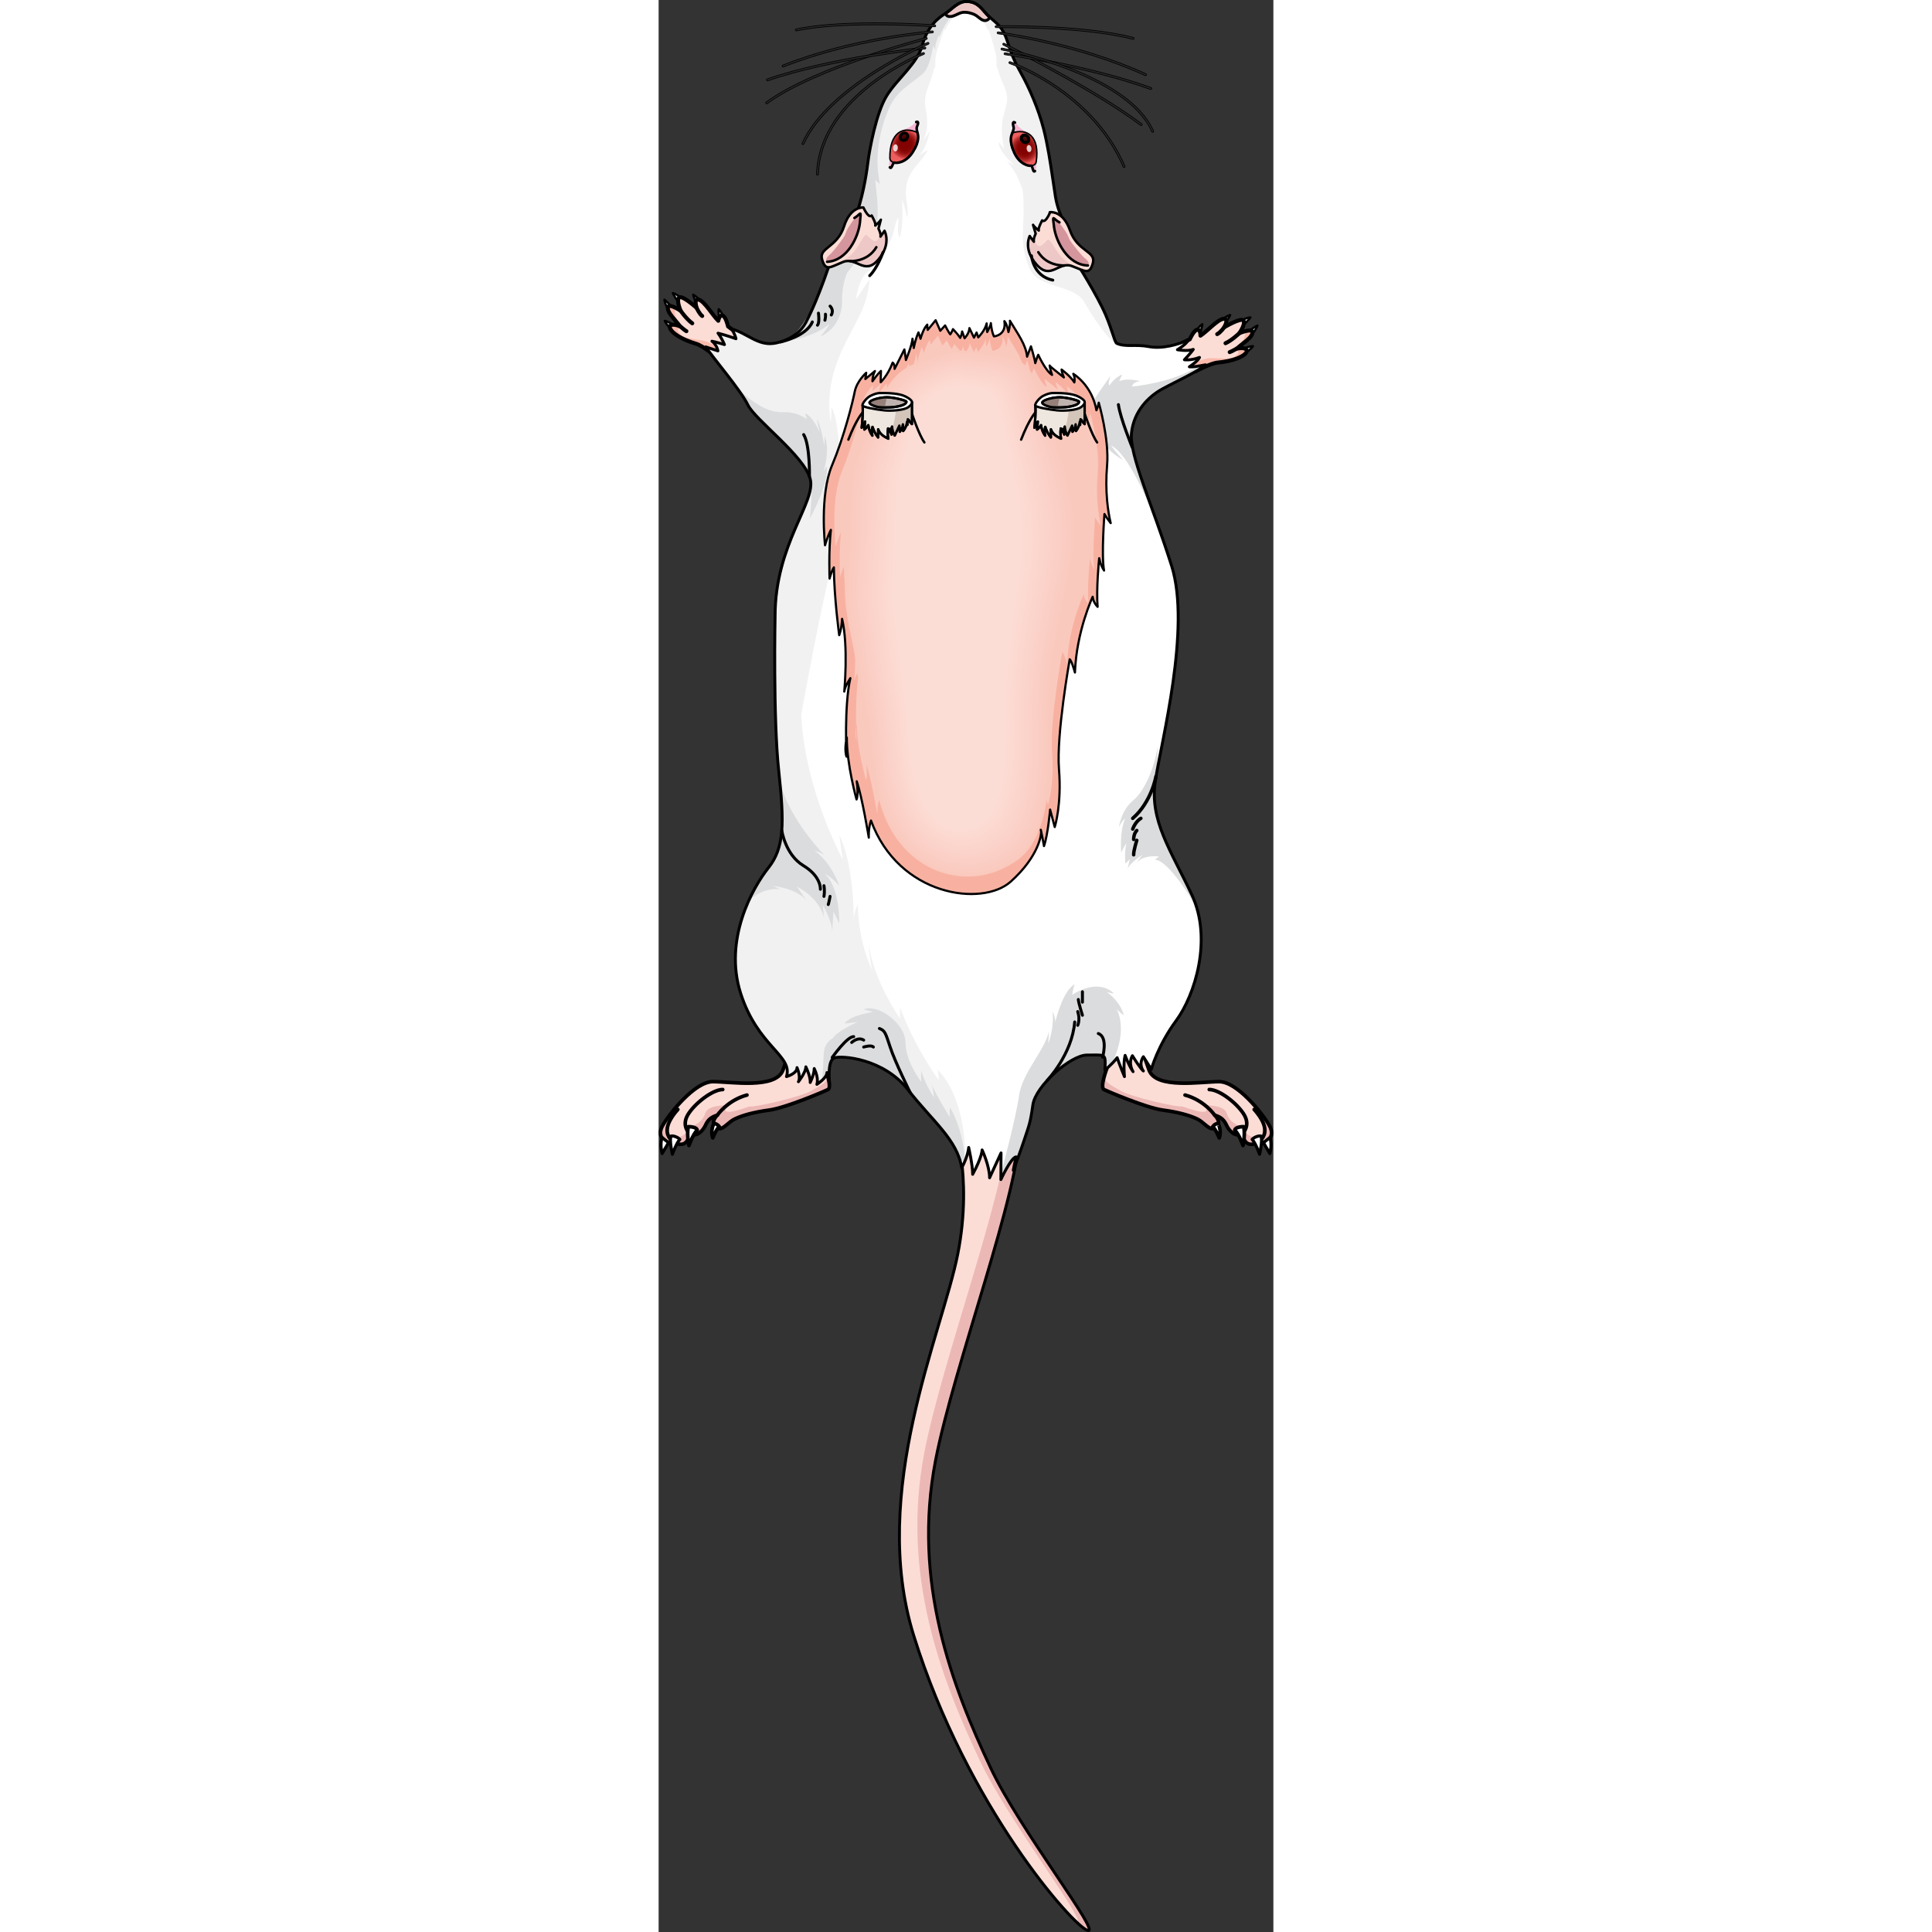 <?xml version="1.0" encoding="utf-8"?>
<!-- Created by: Science Figures, www.sciencefigures.org, Generator: Science Figures Editor -->
<svg version="1.1" id="Layer_1" xmlns="http://www.w3.org/2000/svg" xmlns:xlink="http://www.w3.org/1999/xlink" 
	 width="800px" height="800px" viewBox="0 0 211.047 663.243" enable-background="new 0 0 211.047 663.243"
	 xml:space="preserve">
<rect x="0" y="0" width="211.047" height="663.243" fill="#333333" stroke="none"/>
<g>
	<g>
		<g>
			<g>
				<path fill="#ECB8B5" d="M100.966,384.158c0,0,7.096,19.076,1.746,46.283c-5.369,27.318-30.516,81.608-15.133,131.04
					c18.295,58.781,54.951,100.003,59.717,101.23c4.766,1.228-23.322-34.558-33.291-55.767
					c-13.221-28.13-27.018-63.771-18.939-105.594c6.328-32.758,29.082-92.439,29.008-114.568"/>
				<path fill="#FCDDD6" d="M91.226,498.593c6.119-31.678,27.596-88.526,28.938-112.254l-19.197-2.181
					c0,0,7.096,19.076,1.746,46.283c-5.369,27.318-30.516,81.608-15.133,131.04c15.76,50.64,45.148,88.244,56.033,98.476
					c3.813,0.21-23.617-34.855-33.447-55.77C96.944,576.057,83.147,540.415,91.226,498.593z"/>
				<path fill="none" stroke="#000000" stroke-linecap="round" stroke-linejoin="round" stroke-miterlimit="10" d="M100.966,384.158
					c0,0,7.096,19.076,1.746,46.283c-5.369,27.318-30.516,81.608-15.133,131.04c18.295,58.781,54.951,100.003,59.717,101.23
					c4.766,1.228-23.322-34.558-33.291-55.767c-13.221-28.13-27.018-63.771-18.939-105.594
					c6.328-32.758,29.082-92.439,29.008-114.568"/>
				<g>
					
						<path fill="#EDEDED" stroke="#000000" stroke-width="0.75" stroke-linecap="round" stroke-linejoin="round" stroke-miterlimit="10" d="
						M199.884,110.13c0,0,0.021-0.016,0.064-0.039c0.33-0.197,1.824-1.035,3.232-1.143c-0.479,0.826-2.508,2.736-2.508,2.736
						l-0.768-1.57"/>
					
						<path fill="#EDEDED" stroke="#000000" stroke-width="0.75" stroke-linecap="round" stroke-linejoin="round" stroke-miterlimit="10" d="
						M203.702,114.704c0,0,0.02-0.021,0.055-0.057c0.266-0.281,1.41-1.549,1.822-2.902c-0.912,0.285-6.273,4.295-6.273,4.295
						l4.416-1.357"/>
					
						<path fill="#EDEDED" stroke="#000000" stroke-width="0.75" stroke-linecap="round" stroke-linejoin="round" stroke-miterlimit="10" d="
						M201.397,121.122c0,0,0.023-0.016,0.068-0.039c0.334-0.191,1.799-1.074,2.586-2.25c-0.957,0.008-3.615,0.836-3.615,0.836
						l0.984,1.438"/>
					
						<path fill="#EDEDED" stroke="#000000" stroke-width="0.75" stroke-linecap="round" stroke-linejoin="round" stroke-miterlimit="10" d="
						M193.206,109.911c0,0,0.02-0.018,0.059-0.051c0.289-0.256,1.598-1.355,2.965-1.723c-0.318,0.904-1.961,3.152-1.961,3.152
						l-1.043-1.396"/>
					
						<path fill="#EDEDED" stroke="#000000" stroke-width="0.75" stroke-linecap="round" stroke-linejoin="round" stroke-miterlimit="10" d="
						M184.319,113.898c0,0,0.014-0.023,0.041-0.066c0.197-0.332,1.111-1.777,2.303-2.541c-0.029,0.957-0.912,3.598-0.912,3.598
						l-1.418-1.014"/>
					<path fill="#FCDDD6" d="M203.833,113.896c-0.268-1.244-4.486,0.494-4.486,0.494s2.219-3.121,1.432-4.328
						c-0.787-1.207-6.633,2.305-6.633,2.305s1.887-3.193-0.299-2.908c-1.984,0.258-5.578,4.32-7.832,5.775
						c0.002-0.029,0.049-2.176-1.123-2.025c-1.18,0.152-2.543,3.283-2.543,3.283l0,0c-2.152,0.941-4.639,2.447-4.639,2.447
						s0.35,9.967,6.668,8.516c0,0,5.098-2.76,7.508-2.984c10.875-1.012,12.598-5.871,6.693-4.82
						C199.821,118.276,204.235,115.755,203.833,113.896z"/>
					<path fill="#F9BAAC" d="M198.579,119.649c1.242-1.373,5.656-3.895,5.254-5.754c-0.141-0.65-1.354-0.486-2.484-0.182
						c0.258,3.477-2.318,4.195-3.865,6.488c2.576,0.461,1.508,1.332,0.172,2.287c-1.336,0.953-4.998,0.457-7.898,0.457
						s-8.359,2.48-8.359,2.48l-1.836,0.072c0.988,1.482,2.5,2.486,4.816,1.955c0,0,5.098-2.76,7.508-2.984
						C202.761,123.458,204.483,118.599,198.579,119.649z"/>
					
						<path fill="none" stroke="#000000" stroke-width="1.367" stroke-linecap="round" stroke-linejoin="round" stroke-miterlimit="10" d="
						M199.347,114.39c0,0-2.523,2.443-4.736,3.434"/>
					
						<path fill="none" stroke="#000000" stroke-width="1.367" stroke-linecap="round" stroke-linejoin="round" stroke-miterlimit="10" d="
						M194.146,112.366c0,0-1.195,1.734-2.389,2.338"/>
					
						<path fill="none" stroke="#000000" stroke-width="1.367" stroke-linecap="round" stroke-linejoin="round" stroke-miterlimit="10" d="
						M198.694,119.528c0,0-2.088,1.211-2.641,1.35"/>
					
						<path fill="none" stroke="#000000" stroke-width="1.367" stroke-linecap="round" stroke-linejoin="round" stroke-miterlimit="10" d="
						M203.833,113.896c-0.268-1.244-4.486,0.494-4.486,0.494s2.219-3.121,1.432-4.328c-0.787-1.207-6.633,2.305-6.633,2.305
						s1.887-3.193-0.299-2.908c-1.984,0.258-5.578,4.32-7.832,5.775c0.002-0.029,0.049-2.176-1.123-2.025
						c-1.18,0.152-2.543,3.283-2.543,3.283l0,0c-2.152,0.941-4.639,2.447-4.639,2.447s0.35,9.967,6.668,8.516
						c0,0,5.098-2.76,7.508-2.984c10.875-1.012,12.598-5.871,6.693-4.82C199.821,118.276,204.235,115.755,203.833,113.896z"/>
				</g>
				<g>
					
						<path fill="#EDEDED" stroke="#000000" stroke-width="0.75" stroke-linecap="round" stroke-linejoin="round" stroke-miterlimit="10" d="
						M7.88,102.407c0,0-0.018-0.02-0.057-0.053c-0.285-0.258-1.586-1.371-2.947-1.75c0.309,0.902,1.928,3.172,1.928,3.172
						l1.059-1.389"/>
					
						<path fill="#EDEDED" stroke="#000000" stroke-width="0.75" stroke-linecap="round" stroke-linejoin="round" stroke-miterlimit="10" d="
						M3.241,106.148c0,0-0.016-0.023-0.043-0.066c-0.205-0.326-1.08-1.795-1.221-3.203c0.84,0.459,5.316,5.438,5.316,5.438
						l-4.068-2.191"/>
					
						<path fill="#EDEDED" stroke="#000000" stroke-width="0.75" stroke-linecap="round" stroke-linejoin="round" stroke-miterlimit="10" d="
						M4.249,112.892c0,0-0.02-0.02-0.059-0.051c-0.291-0.254-1.555-1.404-2.096-2.713c0.936,0.195,3.381,1.527,3.381,1.527
						l-1.246,1.217"/>
					
						<path fill="#EDEDED" stroke="#000000" stroke-width="0.75" stroke-linecap="round" stroke-linejoin="round" stroke-miterlimit="10" d="
						M14.472,103.495c0,0-0.016-0.021-0.049-0.061c-0.232-0.309-1.303-1.643-2.57-2.268c0.137,0.947,1.307,3.473,1.307,3.473
						l1.297-1.166"/>
					
						<path fill="#EDEDED" stroke="#000000" stroke-width="0.75" stroke-linecap="round" stroke-linejoin="round" stroke-miterlimit="10" d="
						M22.409,109.138c0,0-0.008-0.025-0.025-0.072c-0.129-0.365-0.746-1.959-1.764-2.941c-0.158,0.945,0.193,3.707,0.193,3.707
						l1.588-0.719"/>
					<path fill="#FCDDD6" d="M3.271,105.329c0.506-1.168,4.305,1.361,4.305,1.361s-1.568-3.494-0.559-4.525
						c1.006-1.029,6.055,3.555,6.055,3.555s-1.228-3.5,0.859-2.795c1.898,0.641,4.629,5.326,6.555,7.193
						c0.006-0.029,0.377-2.143,1.498-1.768c1.127,0.379,1.854,3.717,1.854,3.717l0,0c1.926,1.344,4.07,3.305,4.07,3.305
						s-2.287,9.707-8.199,7.053c0,0-4.463-3.703-6.781-4.393c-10.471-3.115-11.211-8.219-5.625-6.033
						C6.351,110.409,2.515,107.073,3.271,105.329z"/>
					<path fill="#F9BAAC" d="M7.302,111.999c-0.951-1.59-4.787-4.926-4.031-6.67c0.266-0.609,1.424-0.213,2.473,0.307
						c-0.93,3.359,1.455,4.568,2.525,7.117c-2.617-0.049-1.74,1.014-0.615,2.209c1.123,1.197,4.813,1.426,7.658,1.99
						c2.844,0.566,7.713,4.064,7.713,4.064l1.787,0.43c-1.258,1.262-2.938,1.951-5.104,0.979c0,0-4.463-3.703-6.781-4.393
						C2.456,114.917,1.716,109.814,7.302,111.999z"/>
					
						<path fill="none" stroke="#000000" stroke-width="1.367" stroke-linecap="round" stroke-linejoin="round" stroke-miterlimit="10" d="
						M7.575,106.691c0,0,1.998,2.887,3.975,4.291"/>
					
						<path fill="none" stroke="#000000" stroke-width="1.367" stroke-linecap="round" stroke-linejoin="round" stroke-miterlimit="10" d="
						M13.071,105.72c0,0,0.834,1.934,1.887,2.758"/>
					
						<path fill="none" stroke="#000000" stroke-width="1.367" stroke-linecap="round" stroke-linejoin="round" stroke-miterlimit="10" d="
						M7.212,111.857c0,0,1.813,1.594,2.326,1.838"/>
					
						<path fill="none" stroke="#000000" stroke-width="1.367" stroke-linecap="round" stroke-linejoin="round" stroke-miterlimit="10" d="
						M3.271,105.329c0.506-1.168,4.305,1.361,4.305,1.361s-1.568-3.494-0.559-4.525c1.006-1.029,6.055,3.555,6.055,3.555
						s-1.228-3.5,0.859-2.795c1.898,0.641,4.629,5.326,6.555,7.193c0.006-0.029,0.377-2.143,1.498-1.768
						c1.127,0.379,1.854,3.717,1.854,3.717l0,0c1.926,1.344,4.07,3.305,4.07,3.305s-2.287,9.707-8.199,7.053
						c0,0-4.463-3.703-6.781-4.393c-10.471-3.115-11.211-8.219-5.625-6.033C6.351,110.409,2.515,107.073,3.271,105.329z"/>
				</g>
				<g>
					<path fill="#FCDDD6" d="M57.114,366.651c0,0,2.553,6.619,1.033,7.379c-1.52,0.76-14.541,6.295-20.185,7.055
						s-9.129,1.844-11.565,2.932c-2.436,1.084-3.848,3.473-5.584,3.473c-1.736,0-3.146-2.172-0.65-4.668
						c-2.496,0.762-3.365,1.912-4.125,3.561c-0.76,1.648-2.93,4.254-5.426,2.734c-0.109,1.086-0.76,4.447-4.016,3.582
						c-4.016,0.107-7.596-2.105-5.209-6.316c2.387-4.211,11.068-15.065,17.254-15.065c6.188,0,21.623,2.678,24.053-3.978
						c2.43-6.658,4.059-12.408,4.059-12.408l9.875-0.977L57.114,366.651z"/>
					<g>
						<path fill="#ECB8B5" d="M37.962,381.085c5.644-0.76,18.666-6.295,20.185-7.055c0.891-0.445,0.379-2.906-0.195-4.865
							c0.021,2.387-1.883,3.188-5.496,5.301c-3.615,2.119-19.887,5.787-21.021,5.355c-0.457-0.172-11.271,4.602-7.889-0.451
							c-3.758,0.195-6.926,0.65-7.607,2.998c-1.135,3.926-6.508,4.908-6.508,4.908s1.42,1.965-3.1,3.369
							c-3.672,1.141-2.67-5.244-2.168-7.674l-0.652,0.223c-0.91,1.232-1.647,2.346-2.123,3.188
							c-2.387,4.211,1.193,6.424,5.209,6.316c3.256,0.865,3.906-2.496,4.016-3.582c2.496,1.52,4.666-1.086,5.426-2.734
							c0.76-1.648,1.629-2.799,4.125-3.561c-2.496,2.496-1.086,4.668,0.65,4.668c1.736,0,3.148-2.389,5.584-3.473
							C28.833,382.929,32.317,381.845,37.962,381.085z"/>
					</g>
					
						<path fill="none" stroke="#000000" stroke-width="1.24" stroke-linecap="round" stroke-linejoin="round" stroke-miterlimit="10" d="
						M57.114,366.651c0,0,2.553,6.619,1.033,7.379c-1.52,0.76-14.541,6.295-20.185,7.055s-9.129,1.844-11.565,2.932
						c-2.436,1.084-3.848,3.473-5.584,3.473c-1.736,0-3.146-2.172-0.65-4.668c-2.496,0.762-3.365,1.912-4.125,3.561
						c-0.76,1.648-2.93,4.254-5.426,2.734c-0.109,1.086-0.76,4.447-4.016,3.582c-4.016,0.107-7.596-2.105-5.209-6.316
						c2.387-4.211,11.068-15.065,17.254-15.065c6.188,0,21.623,2.678,24.053-3.978c2.43-6.658,4.059-12.408,4.059-12.408
						l9.875-0.977L57.114,366.651z"/>
					
						<path fill="none" stroke="#000000" stroke-width="1.24" stroke-linecap="round" stroke-linejoin="round" stroke-miterlimit="10" d="
						M10.612,389.116c0,0-2.822-2.496-0.652-6.295c2.172-3.799,8.467-8.793,12.047-8.793"/>
					
						<path fill="none" stroke="#000000" stroke-width="1.24" stroke-linecap="round" stroke-linejoin="round" stroke-miterlimit="10" d="
						M20.163,382.821c0,0,3.496-5.121,10.17-6.9"/>
					
						<path fill="none" stroke="#000000" stroke-width="1.24" stroke-linecap="round" stroke-linejoin="round" stroke-miterlimit="10" d="
						M6.597,392.698c0,0-8.248-2.496,0-11.83"/>
					<path fill="#FFFFFF" d="M1.198,390.497c0,0-0.885,2.004,0,5.504c1.41-2.275,2.197-3.736,2.197-3.736L1.198,390.497z"/>
					
						<path fill="none" stroke="#000000" stroke-width="1.066" stroke-linecap="round" stroke-linejoin="round" stroke-miterlimit="10" d="
						M1.198,390.497c0,0-0.885,2.004,0,5.504c1.41-2.275,2.197-3.736,2.197-3.736L1.198,390.497z"/>
					<path fill="#FFFFFF" d="M4.726,396.245c0,0,1.512-4.096,2.555-5.078c-0.58-0.779-2.299-1.371-3.004-1.158
						C3.585,391.37,4.726,396.245,4.726,396.245z"/>
					
						<path fill="none" stroke="#000000" stroke-width="1.066" stroke-linecap="round" stroke-linejoin="round" stroke-miterlimit="10" d="
						M4.726,396.245c0,0,1.512-4.096,2.555-5.078c-0.58-0.779-2.299-1.371-3.004-1.158C3.585,391.37,4.726,396.245,4.726,396.245z"
						/>
					<path fill="#FFFFFF" d="M10.423,393.251c0,0,1.467-4.137,2.846-5.248c-0.223-1.289-3.068-1.221-3.068-1.221
						S9.577,389.159,10.423,393.251z"/>
					
						<path fill="none" stroke="#000000" stroke-width="1.24" stroke-linecap="round" stroke-linejoin="round" stroke-miterlimit="10" d="
						M10.423,393.251c0,0,1.467-4.137,2.846-5.248c-0.223-1.289-3.068-1.221-3.068-1.221S9.577,389.159,10.423,393.251z"/>
					<path fill="#FFFFFF" d="M18.589,390.646c0,0,1.392-3.307,2.238-3.863c-0.801-1.09-1.824-1.135-1.824-1.135
						S17.655,387.978,18.589,390.646z"/>
					
						<path fill="none" stroke="#000000" stroke-width="1.24" stroke-linecap="round" stroke-linejoin="round" stroke-miterlimit="10" d="
						M18.589,390.646c0,0,1.392-3.307,2.238-3.863c-0.801-1.09-1.824-1.135-1.824-1.135S17.655,387.978,18.589,390.646z"/>
				</g>
				<g>
					<path fill="#FCDDD6" d="M153.933,366.651c0,0-2.553,6.619-1.033,7.379c1.518,0.76,14.541,6.295,20.186,7.055
						c5.643,0.76,9.129,1.844,11.564,2.932c2.436,1.084,3.846,3.473,5.582,3.473c1.738,0,3.148-2.172,0.652-4.668
						c2.496,0.762,3.363,1.912,4.123,3.561c0.76,1.648,2.93,4.254,5.428,2.734c0.107,1.086,0.76,4.447,4.016,3.582
						c4.016,0.107,7.596-2.105,5.209-6.316c-2.387-4.211-11.07-15.065-17.256-15.065c-6.188,0-21.621,2.678-24.051-3.978
						c-2.432-6.658-4.059-12.408-4.059-12.408l-9.877-0.977L153.933,366.651z"/>
					<g>
						<path fill="#ECB8B5" d="M173.085,381.085c-5.645-0.76-18.668-6.295-20.186-7.055c-0.893-0.445-0.381-2.906,0.193-4.865
							c-0.021,2.387,1.883,3.188,5.496,5.301c3.615,2.119,19.887,5.787,21.023,5.355c0.457-0.172,11.271,4.602,7.887-0.451
							c3.76,0.195,6.928,0.65,7.607,2.998c1.137,3.926,6.508,4.908,6.508,4.908s-1.418,1.965,3.1,3.369
							c3.674,1.141,2.672-5.244,2.168-7.674l0.652,0.223c0.91,1.232,1.648,2.346,2.125,3.188c2.387,4.211-1.193,6.424-5.209,6.316
							c-3.256,0.865-3.908-2.496-4.016-3.582c-2.498,1.52-4.668-1.086-5.428-2.734c-0.76-1.648-1.627-2.799-4.123-3.561
							c2.496,2.496,1.086,4.668-0.652,4.668c-1.736,0-3.146-2.389-5.582-3.473C182.214,382.929,178.728,381.845,173.085,381.085z"/>
					</g>
					
						<path fill="none" stroke="#000000" stroke-width="1.24" stroke-linecap="round" stroke-linejoin="round" stroke-miterlimit="10" d="
						M153.933,366.651c0,0-2.553,6.619-1.033,7.379c1.518,0.76,14.541,6.295,20.186,7.055c5.643,0.76,9.129,1.844,11.564,2.932
						c2.436,1.084,3.846,3.473,5.582,3.473c1.738,0,3.148-2.172,0.652-4.668c2.496,0.762,3.363,1.912,4.123,3.561
						c0.76,1.648,2.93,4.254,5.428,2.734c0.107,1.086,0.76,4.447,4.016,3.582c4.016,0.107,7.596-2.105,5.209-6.316
						c-2.387-4.211-11.07-15.065-17.256-15.065c-6.188,0-21.621,2.678-24.051-3.978c-2.432-6.658-4.059-12.408-4.059-12.408
						l-9.877-0.977L153.933,366.651z"/>
					
						<path fill="none" stroke="#000000" stroke-width="1.24" stroke-linecap="round" stroke-linejoin="round" stroke-miterlimit="10" d="
						M200.435,389.116c0,0,2.82-2.496,0.65-6.295c-2.17-3.799-8.465-8.793-12.047-8.793"/>
					
						<path fill="none" stroke="#000000" stroke-width="1.24" stroke-linecap="round" stroke-linejoin="round" stroke-miterlimit="10" d="
						M190.884,382.821c0,0-3.498-5.121-10.17-6.9"/>
					
						<path fill="none" stroke="#000000" stroke-width="1.24" stroke-linecap="round" stroke-linejoin="round" stroke-miterlimit="10" d="
						M204.45,392.698c0,0,8.248-2.496,0-11.83"/>
					<path fill="#FFFFFF" d="M209.847,390.497c0,0,0.885,2.004,0,5.504c-1.408-2.275-2.197-3.736-2.197-3.736L209.847,390.497z"/>
					
						<path fill="none" stroke="#000000" stroke-width="1.066" stroke-linecap="round" stroke-linejoin="round" stroke-miterlimit="10" d="
						M209.847,390.497c0,0,0.885,2.004,0,5.504c-1.408-2.275-2.197-3.736-2.197-3.736L209.847,390.497z"/>
					<path fill="#FFFFFF" d="M206.319,396.245c0,0-1.512-4.096-2.555-5.078c0.58-0.779,2.301-1.371,3.006-1.158
						C207.46,391.37,206.319,396.245,206.319,396.245z"/>
					
						<path fill="none" stroke="#000000" stroke-width="1.066" stroke-linecap="round" stroke-linejoin="round" stroke-miterlimit="10" d="
						M206.319,396.245c0,0-1.512-4.096-2.555-5.078c0.58-0.779,2.301-1.371,3.006-1.158
						C207.46,391.37,206.319,396.245,206.319,396.245z"/>
					<path fill="#FFFFFF" d="M200.624,393.251c0,0-1.469-4.137-2.846-5.248c0.223-1.289,3.068-1.221,3.068-1.221
						S201.468,389.159,200.624,393.251z"/>
					
						<path fill="none" stroke="#000000" stroke-width="1.24" stroke-linecap="round" stroke-linejoin="round" stroke-miterlimit="10" d="
						M200.624,393.251c0,0-1.469-4.137-2.846-5.248c0.223-1.289,3.068-1.221,3.068-1.221S201.468,389.159,200.624,393.251z"/>
					<path fill="#FFFFFF" d="M192.456,390.646c0,0-1.391-3.307-2.236-3.863c0.801-1.09,1.822-1.135,1.822-1.135
						S193.39,387.978,192.456,390.646z"/>
					
						<path fill="none" stroke="#000000" stroke-width="1.24" stroke-linecap="round" stroke-linejoin="round" stroke-miterlimit="10" d="
						M192.456,390.646c0,0-1.391-3.307-2.236-3.863c0.801-1.09,1.822-1.135,1.822-1.135S193.39,387.978,192.456,390.646z"/>
				</g>
				<path fill="#FFFFFF" d="M157.278,117.88c3.105,1.359,6.422,0.223,11.041,1.111c4.617,0.891,10.33-0.775,13.564-2.346
					c-0.523,1.437-3.785,3.41-3.785,3.41s3.461,0.648,5.445-0.106c-0.59,0.965-3.045,3.549-3.045,3.549s2.057,0.359,5.189-0.793
					c-0.547,1.281-3.492,3.211-3.492,3.211s0.605,0.316,5.525-0.682c-2.193,2.148-10.129,5.73-14.832,8.303
					c-4.707,2.572-9.738,7.613-10.553,15.086c-0.813,7.469,7.064,24.391,13.783,45.658c6.717,21.266-3.555,60.275-5.605,73.828
					c-2.049,13.555,5.354,23.807,12.529,39.068c7.176,15.264,1.025,34.514-5.354,43.17c-6.379,8.656-8.543,16.742-8.543,16.742
					s0,0-2.732-4.326c-1.824,2.732,0,4.897,0,4.897s-0.799-0.455-3.76-5.24c-1.594,2.732,0.229,5.469,0.229,5.469
					s-1.139-1.367-2.734-5.582c-0.684,2.619-0.229,7.291-0.229,7.291s-1.707-4.102-2.504-6.494
					c-1.938,2.506-4.215,4.215-4.215,4.215s0,0,0.113-2.393c0-3.191-0.684-2.734-6.264-2.734c-5.582,0-17.656,10.594-18.566,17.086
					c-0.91,6.494-1.34,7.029-2.803,11.553c-1.463,4.523-3.926,10.906-3.926,10.906s0.066-0.465,0.932-4.59
					c-1.729,0.268-5.188,7.783-5.188,7.783l0.049-9.135c0,0,0,0-3.928,8.541c0-4.1-2.565-9.566-2.565-9.566s0,2.393-3.246,8.373
					c0-3.248-1.367-9.228-1.367-9.228s-0.17,2.906-2.391,7.006c-1.537-9.74-10.08-16.061-18.453-26.824
					c-8.371-10.762-22.705-11.797-25.26-10.945c-2.555,0.85-1.65,8.834-1.65,8.834s0,0-0.904-3.777c0,1.863-3.461,4.045-3.461,4.045
					s0.799-1.863-0.904-5.43c0,2.076-1.385,4.791-1.385,4.791s0.268-1.65-1.49-5.377c0,1.916-2.555,5.111-2.555,5.111
					s0.959-1.385-0.479-4.844c0,2.127-3.621,3.09-3.621,3.09c2.299-7.256-9.914-10.268-15.756-28.676
					c-5.84-18.406,4.072-36.107,9.559-43.014c5.486-6.9,5.488-15.219,3.541-33.273c-1.949-18.053-1.252-53.186-1.252-53.186
					c0-24.603,14.184-39.086,12.051-47.07c-2.133-7.986-18.93-20.248-21.393-25.365c-2.461-5.115-12.408-16.678-14.438-19.916
					c0.924,0.313,4.146,1.363,4.146,1.363s-0.274-1.984-2.041-3.326c1.354,0.254,4.295,1.168,4.295,1.168s-0.693-1.84-2.211-3.918
					c2.734,0.678,6.162,1.906,6.162,1.906s-0.16-1.162-1.475-3.348c5.084,1.326,8.898,5.707,14.371,4.953
					c0,0,7.705-0.83,11.08-7.182c4.69-8.824,8.578-21.586,10.027-25.174c1.031-2.557,4.98-4.659,7.537-12.427
					c2.559-7.766,3.467-15.075,3.867-18.226c0.4-3.152,2.682-16.105,6.352-22.025c3.672-5.918,10.539-11.012,12.27-17.471
					c1.727-6.459,5.568-9.332,7.842-10.748c2.273-1.418,4.416-4.322,7.586-4.133c3.961,0.238,5.064,2.969,7.311,5.08
					s4.652,3.266,6.324,8.373c1.672,5.109,2.398,6.9,4.963,11.516c2.531,4.557,5.764,11.797,7.58,18.892
					c0.682,2.664,1.256,5.543,1.77,8.49c0.855,4.9,1.539,9.982,2.252,14.551c1.145,7.318,5.523,13.381,5.523,13.381
					s-0.686,0.486-2.602-0.553c1.705,2.344,5.627,5.082,5.627,5.082l-3.137-0.451l3.688,4.439l-3.459-1.658
					c0,0,6.258,9.461,10.484,17.984C155.325,111.663,156.491,117.536,157.278,117.88z"/>
				<path fill="#DBDCDD" d="M112.694,4.95c-0.039-0.039-0.076-0.08-0.113-0.119c-0.18-0.195-0.355-0.393-0.527-0.59
					c-0.438-0.504-0.861-1.006-1.313-1.471l-0.76,0.541c0,0,4.412,5.848,5.418,9.605c0.076-0.887,0.076-0.887,0.076-0.887
					s1.414,2.555,1.326,5.033c0.688-1.471,0.688-1.471,0.688-1.471s-0.078,7.58,2.711,9.867c2.787,2.287,8.516,6.856,8.981,15.527
					c0.465,8.672-2.799,16.105-2.947,19.744c1.012-2.246,1.012-2.246,1.012-2.246s-0.732,5.189,0.137,9.369
					c0.715-1.781,0.715-1.781,0.715-1.781s-0.233,7.047,0.619,10.066c0.154-1.936,0.154-1.936,0.154-1.936s3.33,10.221,6.891,13.703
					c3.563,3.484,12.311,10.375,15.1,16.103l0.529-0.234c-4.154-7.984-9.537-16.125-9.537-16.125l3.459,1.658l-3.688-4.439
					l3.137,0.451c0,0-3.922-2.738-5.627-5.082c1.916,1.039,2.602,0.553,2.602,0.553s-4.379-6.062-5.523-13.381
					c-0.713-4.568-1.396-9.65-2.252-14.551c-0.514-2.947-1.088-5.826-1.77-8.49c-1.816-7.096-5.049-14.336-7.58-18.892
					c-2.564-4.615-3.291-6.406-4.963-11.516c-1.672-5.107-4.078-6.262-6.324-8.373C113.103,5.382,112.896,5.167,112.694,4.95z"/>
				<path fill="#F1F1F2" d="M152.337,105.636c-4.227-8.523-10.484-17.984-10.484-17.984l3.459,1.658l-3.688-4.439l3.137,0.451
					c0,0-3.922-2.738-5.627-5.082c1.916,1.039,2.602,0.553,2.602,0.553s-4.379-6.062-5.523-13.381
					c-0.713-4.568-1.396-9.65-2.252-14.551c-0.514-2.947-1.088-5.826-1.77-8.49c-1.816-7.096-5.049-14.336-7.58-18.892
					c-2.564-4.615-3.291-6.406-4.963-11.516c-1.672-5.107-4.078-6.262-6.324-8.373s-3.35-4.842-7.311-5.08
					c-3.17-0.189-5.313,2.715-7.586,4.133c-2.273,1.416-6.115,4.289-7.842,10.748c-1.73,6.459-8.598,11.553-12.27,17.471
					c-3.67,5.92-5.951,18.873-6.352,22.025c-0.4,3.15-1.309,10.46-3.867,18.226c-2.557,7.768-6.506,9.87-7.537,12.427
					c-1.211,2.998-4.129,12.398-7.791,20.559l-0.516,0.404c-4.139,8.006-7.326,10.641-12.801,11.393
					c-5.473,0.754-9.287-3.627-14.371-4.953c1.314,2.185,1.475,3.348,1.475,3.348s-3.428-1.229-6.162-1.906
					c1.518,2.078,2.211,3.918,2.211,3.918s-2.941-0.914-4.295-1.168c1.767,1.342,2.041,3.326,2.041,3.326s-3.223-1.051-4.146-1.363
					c2.029,3.238,11.977,14.801,14.438,19.916c2.463,5.117,19.26,17.379,21.393,25.365c2.133,7.984-12.051,22.467-12.051,47.07
					c0,0-0.697,35.133,1.252,53.186c1.947,18.055,1.945,26.373-3.541,33.273c-5.486,6.906-15.398,24.607-9.559,43.014
					c5.842,18.408,18.055,21.42,15.756,28.676c0,0,3.621-0.963,3.621-3.09c1.438,3.459,0.479,4.844,0.479,4.844
					s2.555-3.195,2.555-5.111c1.758,3.727,1.49,5.377,1.49,5.377s1.385-2.715,1.385-4.791c1.703,3.566,0.904,5.43,0.904,5.43
					s3.461-2.182,3.461-4.045c0.904,3.777,0.904,3.777,0.904,3.777s-0.904-7.984,1.65-8.834c2.555-0.852,16.889,0.184,25.26,10.945
					c7.344,9.44,14.814,15.463,17.578,23.371l2.029-1.467c0,0,0.389-18.516-9.322-28.746c0.348,3.643,0.348,3.643,0.348,3.643
					s-8.324-11.299-13.354-25.07c0,2.18,0,3.801,0,3.801s-9.324-13.154-10.818-25.943c0.416,6.637,1.313,9.41,1.313,9.41
					s-4.66-8.574-5.033-22.584c-1.074,2.373-1.318,4.152-1.367,5.066c0.008-3.443-0.223-19.098-4.945-28.943
					c0.738,6.055,1.248,8.555,1.248,8.555s-13.068-23.75-14.33-49.832c1.998-11.025,6.039-32.678,9.813-48.846
					c5.275-22.605,6.088-32.244,4.012-45.311c-0.512,5.971-0.512,5.971-0.512,5.971s-0.705-14.813-2.926-17.205
					c-0.148,5.027-0.148,5.027-0.148,5.027s-2.328-9.291,2.258-21.135c4.586-11.84,10.26-16.926,10.977-28
					c-2.203,3.332-4.689,6.891-4.689,6.891s0.789-6.707,3.732-9.151c3.951-3.28,6.594-7.598,8.707-12.344
					c0.855-1.919,0.889-5.061,2.143-6.438c0.115,1.781-0.674,5.438,0.504,6.683c1.154-4.175,0.889-8.673,0.82-13.032
					c0.604,2.005,1.246,4.018,1.621,6.056c0.738-1.579-0.158-5.221-0.311-7.163c-0.195-2.502,0.049-4.697,1.217-7.053
					c1.625-3.274,4.639-5.586,6.244-8.748c-1.266,0.557-2.688,1.568-4.02,2.313c3.25-1.629,3.799-5.918,4.854-8.99
					c-0.896,1.05-1.324,2.27-2.377,3.193c1.736-3.307,1.512-7.31,0.816-10.785c-1.129-5.629,2.234-9.064,2.898-14.226
					c-0.008,0.17-0.006,0.396,0.031,0.682c0.83-1.744-0.041-2.199,0.748-5.438c0.789-3.238,2.781-8.428,2.781-8.428s0,0,0.207,0.627
					c1.162-3.233,4.273-5.941,4.273-5.941s-0.287,0.125-0.81,0.416c0.293-0.163,0.529-0.607,0.83-0.812
					c0.307-0.208,0.635-0.307,0.971-0.445c0.701-0.29,1.363-0.42,2.133-0.391c0.9,0.033,1.678,0.613,2.539,0.641
					c0.332,0.012,0.563-0.043,0.869,0.133c0.361,0.207,0.5,0.676,0.814,0.874c-0.463-0.291-0.719-0.416-0.719-0.416
					s2.756,2.709,3.785,5.941c0.184-0.627,0.184-0.627,0.184-0.627s1.768,5.189,2.465,8.428c0.699,3.238-0.072,3.693,0.662,5.438
					c0.033-0.287,0.035-0.512,0.027-0.682c0.475,4.13,3.643,7.384,3.225,11.655c-0.189,1.939-0.932,3.706-1.35,5.63
					c-0.789,3.642-0.295,7.305,0.328,10.829c-0.518-0.887-1.09-1.696-1.836-2.404c0.064,3.017,3.506,5.977,5.482,8.088
					c-0.879-0.623-1.836-1.126-2.857-1.416c0.803,0.228,2.127,2.48,2.619,3.165c0.76,1.056,1.229,2.101,1.684,3.294
					c0.436,1.141,1.025,2.099,1.266,3.33c0.25,1.271,0.299,2.574,0.34,3.865c0.123,3.943-0.117,7.904-0.231,11.846
					c-0.098,3.405,0.816,7.604,2.08,10.768c1.346,3.367,4.025,4.629,7.229,5.816c3.588,1.33,9.584,2.379,11.637,5.958
					c0,0,7.836,13.689,11.293,14.393C156.491,117.536,155.325,111.663,152.337,105.636z"/>
				<path fill="#DBDCDD" d="M55.521,115.511c0,0,7.002-2.564,7.477-11.443c0,0-0.416-5.043,1.652-10.342
					c1.777-2.399,3.52-4.507,4.908-5.864c7.5-7.331,5.736-16.863,4.77-26.283c1.264,2.109,0.336-0.239,1.564,1.854
					c-0.123-1.938-0.564-3.705-0.684-5.625c-0.436-7.04,1.199-14.854,4.174-21.239c2.414-5.183,6.945-7.649,11.16-11.107
					c2.789-2.287,3.709-9.867,3.709-9.867s0,0,0.689,1.471c-0.088-2.479,1.324-5.033,1.324-5.033s0,0,0.078,0.887
					c1.006-3.758,6.285-10.613,6.285-10.613s-0.754-0.324-0.773-0.31l-0.998,0.777c-0.17,0.139-0.334,0.273-0.5,0.41
					c-0.158,0.129-0.314,0.258-0.471,0.385c-0.023,0.017-0.047,0.039-0.07,0.057c-0.014,0.012-0.027,0.021-0.041,0.033
					c-0.236,0.19-0.471,0.371-0.705,0.545c-0.033,0.023-0.066,0.049-0.104,0.074c-0.18,0.129-0.359,0.254-0.539,0.367
					c-2.273,1.416-6.115,4.289-7.842,10.748c-1.73,6.459-8.598,11.553-12.27,17.471c-3.67,5.92-5.951,18.873-6.352,22.025
					c-0.4,3.15-1.309,10.46-3.867,18.226c-2.557,7.768-6.506,9.87-7.537,12.427c-0.082,0.201-0.174,0.441-0.271,0.699
					c-0.09,0.24-0.186,0.504-0.285,0.781c-1.746,4.83-5.287,15.818-9.471,23.693c-1.752,3.299-4.668,5.1-7.07,6.078
					c-0.998,0.453-2.066,0.768-3.24,0.979c-0.483,0.094-0.77,0.125-0.77,0.125s13.73-1.365,19.195-6.824
					C57.899,113.019,55.521,115.511,55.521,115.511z"/>
				<path fill="#EEC8C7" d="M113.323,5.589c-2.246-2.111-3.35-4.842-7.311-5.08c-3.129-0.186-5.258,2.638-7.498,4.074
					c0.115,0.579,0.494,1.02,1.352,1.091c1.584,0.131,3.066-1.285,4.623-1.434c1.416-0.135,3.055,0.264,4.291,0.95
					c1.176,0.654,2.412,2.397,3.951,1.724c0.461-0.201,0.76-0.559,0.947-1.001C113.56,5.807,113.44,5.699,113.323,5.589z"/>
				<path fill="none" stroke="#000000" stroke-linecap="round" stroke-linejoin="round" stroke-miterlimit="10" d="M113.323,5.589
					c-2.246-2.111-3.35-4.842-7.311-5.08c-3.129-0.186-5.258,2.638-7.498,4.074c0.115,0.579,0.494,1.02,1.352,1.091
					c1.584,0.131,3.066-1.285,4.623-1.434c1.416-0.135,3.055,0.264,4.291,0.95c1.176,0.654,2.412,2.397,3.951,1.724
					c0.461-0.201,0.76-0.559,0.947-1.001C113.56,5.807,113.44,5.699,113.323,5.589z"/>
				<path fill="#DBDCDD" d="M57.755,160.124c0.744,5.41-4.988,16.346-5.816,17.893c0.555-6.012,0.869-10.744,0.096-13.641
					c-2.133-7.986-18.93-20.248-21.393-25.365c-0.725-1.506-2.106-3.578-3.734-5.824c0.037,0.035,0.074,0.061,0.113,0.1
					c6.814,6.373,11.387,8.391,16.021,8.213c4.635-0.18,7.822,2.396,7.822,2.396s-0.123-0.896-0.654-2.012
					c2.979,1.141,5.027,6.564,5.027,6.564s-0.141-1.023-0.904-4.574c1.373,2.004,2.525,9.063,2.525,9.063s0.119-0.473,0.182-3.332
					c1.953,5.562-0.434,12.139-0.434,12.139S56.606,161.743,57.755,160.124z"/>
				<g>
					<path fill="#DBDCDD" d="M155.151,129.13c-1.205,3.158-0.32,3.129-0.32,3.129s1.742-2.766,4.326-3.68
						c-0.785,1.475-1.045,2.346-1.045,2.346s1.676-1.324,7.17-0.104c-2.896,0.455-2.701,1.871-2.701,1.871
						s13.809-1.188,22.426-6.869c0.311,0.262,0.609,0.521,0.898,0.779c-3.281,2.107-9.209,4.852-13.016,6.936
						c-4.707,2.572-9.738,7.613-10.553,15.086c-0.664,6.098,2.928,15.314,8.49,30.068c-2.99-6.51-9.463-22.906-15.518-25.736
						c1.832,2.559,4.09,4.912,4.09,4.912s-8.604-4.379-10.016-12.498c0.326,4.51,0.756,5.486,0.756,5.486s-2.428-5.736-2.652-10.65
						C149.511,137.114,153.138,131.649,155.151,129.13z"/>
				</g>
				<g>
					<path fill="#DBDCDD" d="M37.694,297.905c5.057-6.359,5.449-13.945,3.955-29.229c3.219,11.404,11.709,21.162,15.279,24.891
						c-0.787-0.563-1.902-1.154-3.447-1.553c5.836,3.986,8.547,12.037,8.547,12.037s-2.568-2.926-5.115-4.207
						c5.426,4.697,5.111,17.084,5.111,17.084l-1.994-3.984c0,0,0,0-0.443,6.832c-0.02-3.701-3.258-9.111-3.258-9.111s0,0,0.43,4.271
						c-1.85-7.119-9.256-10.537-9.256-10.537s0,0,3.274,4.717c-3.236-3.824-9.783-4.797-11.779-5.01
						c0.488,0.111,1.316,0.406,2.666,1.168c-4.904-0.572-8.762,2.127-10.691,3.865C33.157,304.306,35.714,300.401,37.694,297.905z"
						/>
					<path fill="#F1F1F2" d="M58.548,295.189c0,0-0.615-0.574-1.619-1.621C58.105,294.409,58.548,295.189,58.548,295.189z"/>
				</g>
				<path fill="#DBDCDD" d="M160.562,289.569c-0.637,0.717-1.75,3.103-1.75,3.103s-0.717-6.764,1.352-11.736
					c-1.193,0.996-2.146,2.984-2.146,2.984s0.668-5.727,5.066-9.307c3.547-2.885,7.176-10.936,8.244-18.322
					c-0.068,4.574-0.328,8.611-0.813,11.818c-2.049,13.555,5.354,23.807,12.529,39.068c0.482,1.029,0.9,2.076,1.268,3.137
					l-0.211,0.195c0,0-8.98-15.371-13.752-15.371c1.43-1.113,1.43-1.113,1.43-1.113s-5.459-0.715-7.621,2.146
					c1.338-2.307,2.162-2.861,2.162-2.861s-4.643,2.861-5.359,5.09c0.795-3.42,0.795-3.42,0.795-3.42l-1.512,1.512
					C160.243,296.493,159.847,292.435,160.562,289.569z"/>
				<path fill="#DBDCDD" d="M134.009,353.954c-0.24,4.24-0.24,4.24-0.24,4.24s2.174-5.432,1.449-10.928
					c0.965,1.75,0.965,3.57,0.965,3.57s2.451-10.756,6.66-12.93c-0.74,1.932-0.861,3.623-0.861,3.623s8.33-6.039,14.371-0.484
					c-2.174-0.242-2.658-0.574-2.658-0.574s4.59,2.867,6.039,8.063c-1.826-1.217-2.451-2.07-2.607-2.314
					c0.453,0.758,3.846,7.041-1.016,17.838c-0.031,0.23-0.055,0.441-0.086,0.67c-1.492,1.588-2.822,2.592-2.822,2.592
					s0,0,0.113-2.393c0-3.191-0.684-2.734-6.264-2.734c-5.582,0-17.656,10.594-18.566,17.086c-0.91,6.494-1.34,7.029-2.803,11.553
					c-1.463,4.523-3.926,10.906-3.926,10.906s0.066-0.465,0.932-4.59c-1.291,0.199-3.545,4.438-4.605,6.572l-0.572-0.748
					c0,0,5.146-19.051,6.234-26.9C124.831,368.22,132.56,360.7,134.009,353.954z"/>
				<path fill="#DBDCDD" d="M60.341,363.151c-2.555,0.85-1.65,8.834-1.65,8.834s0,0-0.904-3.777c0,0.996-0.988,2.078-1.906,2.873
					c0.754-3.211,0.563-7.041,0.879-10.027c0.512-4.852,5.451-5.504,6.361-6.139c-0.402,0.273-1.623,1.072-3.533,2.021
					c0.621-2.557,8.754-6.1,8.754-6.1s-1.176,0.135-4.584,0.561c2.344-3.088,9.906-3.941,9.906-3.941s0,0-3.262-0.959
					c4.941-2.025,14.34,4.898,14.34,11.396c0,6.498,5.434,13.529,5.434,13.529s-0.215-2.133,0-3.836
					c1.277,4.69,4.367,9.162,4.367,9.162s-0.107-2.236-0.852-4.9c0.959,3.301,6.391,11.824,6.391,11.824s-0.426-1.598,0-3.41
					c4.578,7.67,5.127,18.215,5.127,18.215v0.004l-1.701,0.066c-2.436-8.449-10.234-14.588-17.906-24.451
					C77.23,363.335,62.896,362.3,60.341,363.151z"/>
				<path fill="none" stroke="#000000" stroke-linecap="round" stroke-linejoin="round" stroke-miterlimit="10" d="M157.278,117.88
					c3.105,1.359,6.422,0.223,11.041,1.111c4.617,0.891,10.33-0.775,13.564-2.346c-0.523,1.437-3.785,3.41-3.785,3.41
					s3.461,0.648,5.445-0.106c-0.59,0.965-3.045,3.549-3.045,3.549s2.057,0.359,5.189-0.793c-0.547,1.281-3.492,3.211-3.492,3.211
					s0.605,0.316,5.525-0.682c-2.193,2.148-10.129,5.73-14.832,8.303c-4.707,2.572-9.738,7.613-10.553,15.086
					c-0.813,7.469,7.064,24.391,13.783,45.658c6.717,21.266-3.555,60.275-5.605,73.828c-2.049,13.555,5.354,23.807,12.529,39.068
					c7.176,15.264,1.025,34.514-5.354,43.17c-6.379,8.656-8.543,16.742-8.543,16.742s0,0-2.732-4.326c-1.824,2.732,0,4.897,0,4.897
					s-0.799-0.455-3.76-5.24c-1.594,2.732,0.229,5.469,0.229,5.469s-1.139-1.367-2.734-5.582c-0.684,2.619-0.229,7.291-0.229,7.291
					s-1.707-4.102-2.504-6.494c-1.938,2.506-4.215,4.215-4.215,4.215s0,0,0.113-2.393c0-3.191-0.684-2.734-6.264-2.734
					c-5.582,0-17.656,10.594-18.566,17.086c-0.91,6.494-1.34,7.029-2.803,11.553c-1.463,4.523-3.926,10.906-3.926,10.906
					s0.066-0.465,0.932-4.59c-1.729,0.268-5.188,7.783-5.188,7.783l0.049-9.135c0,0,0,0-3.928,8.541c0-4.1-2.565-9.566-2.565-9.566
					s0,2.393-3.246,8.373c0-3.248-1.367-9.228-1.367-9.228s-0.17,2.906-2.391,7.006c-1.537-9.74-10.08-16.061-18.453-26.824
					c-8.371-10.762-22.705-11.797-25.26-10.945c-2.555,0.85-1.65,8.834-1.65,8.834s0,0-0.904-3.777c0,1.863-3.461,4.045-3.461,4.045
					s0.799-1.863-0.904-5.43c0,2.076-1.385,4.791-1.385,4.791s0.268-1.65-1.49-5.377c0,1.916-2.555,5.111-2.555,5.111
					s0.959-1.385-0.479-4.844c0,2.127-3.621,3.09-3.621,3.09c2.299-7.256-9.914-10.268-15.756-28.676
					c-5.84-18.406,4.072-36.107,9.559-43.014c5.486-6.9,5.488-15.219,3.541-33.273c-1.949-18.053-1.252-53.186-1.252-53.186
					c0-24.603,14.184-39.086,12.051-47.07c-2.133-7.986-18.93-20.248-21.393-25.365c-2.461-5.115-12.408-16.678-14.438-19.916
					c0.924,0.313,4.146,1.363,4.146,1.363s-0.274-1.984-2.041-3.326c1.354,0.254,4.295,1.168,4.295,1.168s-0.693-1.84-2.211-3.918
					c2.734,0.678,6.162,1.906,6.162,1.906s-0.16-1.162-1.475-3.348c5.084,1.326,8.898,5.707,14.371,4.953
					c0,0,7.705-0.83,11.08-7.182c4.69-8.824,8.578-21.586,10.027-25.174c1.031-2.557,4.98-4.659,7.537-12.427
					c2.559-7.766,3.467-15.075,3.867-18.226c0.4-3.152,2.682-16.105,6.352-22.025c3.672-5.918,10.539-11.012,12.27-17.471
					c1.727-6.459,5.568-9.332,7.842-10.748c2.273-1.418,4.416-4.322,7.586-4.133c3.961,0.238,5.064,2.969,7.311,5.08
					s4.652,3.266,6.324,8.373c1.672,5.109,2.398,6.9,4.963,11.516c2.531,4.557,5.764,11.797,7.58,18.892
					c0.682,2.664,1.256,5.543,1.77,8.49c0.855,4.9,1.539,9.982,2.252,14.551c1.145,7.318,5.523,13.381,5.523,13.381
					s-0.686,0.486-2.602-0.553c1.705,2.344,5.627,5.082,5.627,5.082l-3.137-0.451l3.688,4.439l-3.459-1.658
					c0,0,6.258,9.461,10.484,17.984C155.325,111.663,156.491,117.536,157.278,117.88z"/>
				
					<path fill="none" stroke="#000000" stroke-width="1.025" stroke-linecap="round" stroke-linejoin="round" stroke-miterlimit="10" d="
					M152.415,362.927c0,0,1.969-6.885-1.473-8.121"/>
				
					<path fill="none" stroke="#000000" stroke-width="1.025" stroke-linecap="round" stroke-linejoin="round" stroke-miterlimit="10" d="
					M59.587,363.021c0,0,5.09-7.215,7.381-7.158"/>
				
					<path fill="none" stroke="#000000" stroke-width="1.025" stroke-linecap="round" stroke-linejoin="round" stroke-miterlimit="10" d="
					M66.28,357.866c0,0,2.176-2.06,4.121-0.801"/>
				
					<path fill="none" stroke="#000000" stroke-width="1.025" stroke-linecap="round" stroke-linejoin="round" stroke-miterlimit="10" d="
					M70.401,359.441c0,0,2.635-0.828,3.32,0"/>
				
					<path fill="none" stroke="#000000" stroke-width="1.186" stroke-linecap="round" stroke-linejoin="round" stroke-miterlimit="10" d="
					M170.722,266.566c0,0-1.508,8.775-7.965,14.371"/>
				
					<path fill="none" stroke="#000000" stroke-width="1.186" stroke-linecap="round" stroke-linejoin="round" stroke-miterlimit="10" d="
					M165.556,280.937c0,0-1.723,0.861-2.799,3.662"/>
				
					<path fill="none" stroke="#000000" stroke-width="1.186" stroke-linecap="round" stroke-linejoin="round" stroke-miterlimit="10" d="
					M164.155,285.105c0,0-1.072,0.975-1.072,3.063"/>
				
					<path fill="none" stroke="#000000" stroke-width="1.186" stroke-linecap="round" stroke-linejoin="round" stroke-miterlimit="10" d="
					M164.155,288.493c0,0-1.139,3.584-1.072,4.949"/>
				
					<path fill="none" stroke="#000000" stroke-width="1.025" stroke-linecap="round" stroke-linejoin="round" stroke-miterlimit="10" d="
					M133.337,370.968c0,0,8.586-8.961,9.506-20.131"/>
				
					<path fill="none" stroke="#000000" stroke-width="1.025" stroke-linecap="round" stroke-linejoin="round" stroke-miterlimit="10" d="
					M143.88,351.989c0,0,0.922-1.959,0-4.723"/>
				
					<path fill="none" stroke="#000000" stroke-width="1.025" stroke-linecap="round" stroke-linejoin="round" stroke-miterlimit="10" d="
					M145.493,348.534c0,0-1.318-4.146-1.408-5.414"/>
				
					<path fill="none" stroke="#000000" stroke-width="1.025" stroke-linecap="round" stroke-linejoin="round" stroke-miterlimit="10" d="
					M145.493,344.04c0,0,0-1.611,0-3.568"/>
				
					<path fill="none" stroke="#000000" stroke-width="1.025" stroke-linecap="round" stroke-linejoin="round" stroke-miterlimit="10" d="
					M41.864,117.388c0,0,8.881-1.9,10.9-6.861"/>
				
					<path fill="none" stroke="#000000" stroke-width="1.025" stroke-linecap="round" stroke-linejoin="round" stroke-miterlimit="10" d="
					M54.872,107.513c0,0,0.453,3.295-0.334,4.123"/>
				
					<path fill="none" stroke="#000000" stroke-width="1.025" stroke-linecap="round" stroke-linejoin="round" stroke-miterlimit="10" d="
					M57.263,107.868c0,0,0.168,0.576-0.166,2.063"/>
				
					<path fill="none" stroke="#000000" stroke-width="1.025" stroke-linecap="round" stroke-linejoin="round" stroke-miterlimit="10" d="
					M58.862,105.097c0,0,1.438,1.293,0.416,3.027"/>
				
					<path fill="none" stroke="#000000" stroke-width="1.025" stroke-linecap="round" stroke-linejoin="round" stroke-miterlimit="10" d="
					M51.776,163.575c0,0,0.223-10.811-1.977-14.379"/>
				
					<path fill="none" stroke="#000000" stroke-width="1.025" stroke-linecap="round" stroke-linejoin="round" stroke-miterlimit="10" d="
					M162.597,153.587c0,0-4.113-10.01-4.756-14.682"/>
				
					<path fill="none" stroke="#000000" stroke-width="1.025" stroke-linecap="round" stroke-linejoin="round" stroke-miterlimit="10" d="
					M42.28,285.105c0,0,1.207,8.295,7.406,12.051c6.199,3.754,5.848,8.119,5.848,8.119"/>
				
					<path fill="none" stroke="#000000" stroke-width="1.025" stroke-linecap="round" stroke-linejoin="round" stroke-miterlimit="10" d="
					M56.759,304.052c0,0,0.348,1.746,0,3.668"/>
				
					<path fill="none" stroke="#000000" stroke-width="1.025" stroke-linecap="round" stroke-linejoin="round" stroke-miterlimit="10" d="
					M58.853,307.72c0,0-0.348,1.918-0.609,2.791"/>
				
					<path fill="none" stroke="#000000" stroke-width="1.025" stroke-linecap="round" stroke-linejoin="round" stroke-miterlimit="10" d="
					M86.343,375.036c0,0-5.174-10.441-6.84-15.551c-1.666-5.111-1.852-5.668-3.703-6.406"/>
				
					<path fill="none" stroke="#000000" stroke-width="0.664" stroke-linecap="round" stroke-linejoin="round" stroke-miterlimit="10" d="
					M139.298,81.161c0,0-1.799-1.57-2.572-3.725"/>
				
					<path fill="none" stroke="#000000" stroke-width="0.664" stroke-linecap="round" stroke-linejoin="round" stroke-miterlimit="10" d="
					M135.921,75.798c-0.008,0.129-0.66,1.682-0.156,2.613"/>
				
					<path fill="none" stroke="#000000" stroke-width="0.664" stroke-linecap="round" stroke-linejoin="round" stroke-miterlimit="10" d="
					M134.206,72.816c0,0-0.164,2.053,0,2.879"/>
				<g>
					<path fill="#F6B7D2" d="M121.407,45.632c0,0,0.703-1.345,0.426-2.138c-0.273-0.794-0.315-2.014,0.502-1.415
						c0.818,0.598,0.752,1.564,4.051,3.263c4.949,2.546,3.121,10.495,3.121,10.495s0.447,2.094-0.314,2.887
						c-0.766,0.788-0.77-1.735-1.418-1.551c-0.65,0.188-3.883-0.709-5.701-4.794C120.247,48.293,121.03,46.615,121.407,45.632z"/>
					
						<radialGradient id="SVGID_1_" cx="135.2" cy="767.234" r="5.523" gradientTransform="matrix(0.825 0.566 -0.566 0.825 448.303 -658.479)" gradientUnits="userSpaceOnUse">
						<stop  offset="0.173" style="stop-color:#810200"/>
						<stop  offset="0.365" style="stop-color:#840402"/>
						<stop  offset="0.501" style="stop-color:#8D0C0A"/>
						<stop  offset="0.62" style="stop-color:#9D1918"/>
						<stop  offset="0.73" style="stop-color:#B32C2B"/>
						<stop  offset="0.832" style="stop-color:#CF4343"/>
						<stop  offset="0.921" style="stop-color:#EF5E5E"/>
					</radialGradient>
					<path fill="url(#SVGID_1_)" d="M121.407,45.632c0,0-1.816,3.287,1.232,7.718c3.051,4.426,6.693,4.102,6.973,2.262
						C130.972,46.645,126.392,43.984,121.407,45.632z"/>
					
						<path fill="none" stroke="#000000" stroke-width="0.5" stroke-linecap="round" stroke-linejoin="round" stroke-miterlimit="10" d="
						M121.407,45.632c0,0-1.816,3.287,1.232,7.718c3.051,4.426,6.693,4.102,6.973,2.262
						C130.972,46.645,126.392,43.984,121.407,45.632z"/>
					<path opacity="0.8" fill="#FFFFFF" d="M127.38,52.194c-0.445,0.11-0.898-0.333-1.02-0.995c-0.121-0.659,0.146-1.287,0.592-1.4
						c0.441-0.114,0.904,0.33,1.023,0.992C128.095,51.452,127.829,52.08,127.38,52.194z"/>
					
						<path fill="none" stroke="#000000" stroke-width="0.893" stroke-linecap="round" stroke-linejoin="round" stroke-miterlimit="10" d="
						M129.192,58.724c-0.766,0.788-0.738-2.028-1.389-1.84c-0.65,0.187-3.912-0.42-5.73-4.505c-1.826-4.086-1.043-5.764-0.666-6.747
						c0,0,0.703-1.345,0.426-2.138c-0.273-0.794-0.315-2.014,0.502-1.415"/>
					<path fill="none" stroke="#000000" stroke-linecap="round" stroke-linejoin="round" stroke-miterlimit="10" d="M126.694,46.859
						c-0.508-0.564-1.314-0.668-1.805-0.234c-0.486,0.441-0.469,1.253,0.037,1.819c0.508,0.564,1.311,0.666,1.799,0.229
						C127.214,48.234,127.196,47.424,126.694,46.859z"/>
				</g>
				<g>
					<path fill="#F6B7D2" d="M88.868,45.537c0,0-0.516-1.428-0.133-2.176c0.379-0.75,0.586-1.951-0.307-1.471
						c-0.891,0.482-0.955,1.449-4.453,2.686c-5.25,1.853-4.512,9.977-4.512,9.977s-0.727,2.014-0.078,2.904
						c0.65,0.883,0.998-1.617,1.615-1.346c0.619,0.273,3.939-0.178,6.295-3.98C89.659,48.33,89.108,46.563,88.868,45.537z"/>
					
						<radialGradient id="SVGID_2_" cx="1623.917" cy="-109.958" r="5.523" gradientTransform="matrix(-0.893 0.449 0.449 0.893 1584.245 -581.318)" gradientUnits="userSpaceOnUse">
						<stop  offset="0.173" style="stop-color:#810200"/>
						<stop  offset="0.365" style="stop-color:#840402"/>
						<stop  offset="0.501" style="stop-color:#8D0C0A"/>
						<stop  offset="0.62" style="stop-color:#9D1918"/>
						<stop  offset="0.73" style="stop-color:#B32C2B"/>
						<stop  offset="0.832" style="stop-color:#CF4343"/>
						<stop  offset="0.921" style="stop-color:#EF5E5E"/>
					</radialGradient>
					<path fill="url(#SVGID_2_)" d="M88.868,45.537c0,0,1.355,3.502-2.264,7.48c-3.621,3.973-7.186,3.158-7.213,1.297
						C79.257,45.246,84.153,43.231,88.868,45.537z"/>
					
						<path fill="none" stroke="#000000" stroke-width="0.5" stroke-linecap="round" stroke-linejoin="round" stroke-miterlimit="10" d="
						M88.868,45.537c0,0,1.355,3.502-2.264,7.48c-3.621,3.973-7.186,3.158-7.213,1.297C79.257,45.246,84.153,43.231,88.868,45.537z"
						/>
					<path opacity="0.8" fill="#FFFFFF" d="M81.28,51.986c-0.459,0.025-0.82-0.496-0.814-1.17c0.006-0.67,0.387-1.236,0.846-1.264
						c0.457-0.029,0.826,0.496,0.816,1.166C82.122,51.391,81.743,51.959,81.28,51.986z"/>
					
						<path fill="none" stroke="#000000" stroke-width="0.893" stroke-linecap="round" stroke-linejoin="round" stroke-miterlimit="10" d="
						M79.386,57.457c0.65,0.883,1.006-1.912,1.625-1.637c0.619,0.273,3.93,0.113,6.285-3.689c2.363-3.801,1.813-5.568,1.572-6.594
						c0,0-0.516-1.428-0.133-2.176c0.379-0.75,0.586-1.951-0.307-1.471"/>
					<path opacity="0.5" d="M83.464,46.037c0.58-0.49,1.395-0.482,1.818,0.014c0.424,0.5,0.297,1.305-0.281,1.797
						c-0.58,0.49-1.389,0.482-1.813-0.018C82.763,47.33,82.89,46.529,83.464,46.037z"/>
					<path opacity="0.5" d="M126.694,46.859c-0.508-0.564-1.314-0.668-1.805-0.234c-0.486,0.441-0.469,1.253,0.037,1.819
						c0.508,0.564,1.311,0.666,1.799,0.229C127.214,48.234,127.196,47.424,126.694,46.859z"/>
					<path fill="none" stroke="#000000" stroke-linecap="round" stroke-linejoin="round" stroke-miterlimit="10" d="M126.694,46.859
						c-0.508-0.564-1.314-0.668-1.805-0.234c-0.486,0.441-0.469,1.253,0.037,1.819c0.508,0.564,1.311,0.666,1.799,0.229
						C127.214,48.234,127.196,47.424,126.694,46.859z"/>
					<path fill="none" stroke="#000000" stroke-linecap="round" stroke-linejoin="round" stroke-miterlimit="10" d="M83.464,46.037
						c0.58-0.49,1.395-0.482,1.818,0.014c0.424,0.5,0.297,1.305-0.281,1.797c-0.58,0.49-1.389,0.482-1.813-0.018
						C82.763,47.33,82.89,46.529,83.464,46.037z"/>
				</g>
				<g>
					
						<path fill="#292929" stroke="#000000" stroke-width="0.25" stroke-linecap="round" stroke-linejoin="round" stroke-miterlimit="10" d="
						M47.19,10.608c-0.131-0.022-0.242-0.121-0.271-0.26c-0.039-0.182,0.076-0.357,0.256-0.398
						c17.342-3.659,47.299-1.44,47.637-1.419c0.186,0.017,0.324,0.172,0.311,0.355c-0.008,0.184-0.168,0.324-0.354,0.313
						c-0.336-0.023-30.203-2.234-47.455,1.406C47.272,10.615,47.23,10.615,47.19,10.608z"/>
					
						<path fill="#292929" stroke="#000000" stroke-width="0.25" stroke-linecap="round" stroke-linejoin="round" stroke-miterlimit="10" d="
						M37.067,35.626c-0.086-0.011-0.172-0.058-0.229-0.135c-0.109-0.149-0.076-0.358,0.074-0.468
						c16.711-12.19,54.43-22.005,54.893-22.143c0.178-0.055,0.361,0.047,0.414,0.225c0.053,0.176-0.047,0.363-0.223,0.416
						c-0.463,0.138-38.072,9.923-54.688,22.044C37.235,35.617,37.151,35.637,37.067,35.626z"/>
					
						<path fill="#292929" stroke="#000000" stroke-width="0.25" stroke-linecap="round" stroke-linejoin="round" stroke-miterlimit="10" d="
						M54.493,60.114c-0.17-0.022-0.297-0.169-0.291-0.344c0.924-27.56,36.213-41.521,36.578-41.706
						c0.166-0.084,0.367-0.016,0.449,0.148c0.084,0.164,0.016,0.366-0.149,0.449c-0.365,0.184-35.299,13.97-36.207,41.131
						c-0.008,0.184-0.162,0.33-0.348,0.323C54.515,60.115,54.505,60.115,54.493,60.114z"/>
					
						<path fill="#292929" stroke="#000000" stroke-width="0.25" stroke-linecap="round" stroke-linejoin="round" stroke-miterlimit="10" d="
						M37.333,27.76c-0.121-0.016-0.23-0.098-0.273-0.222c-0.059-0.174,0.033-0.366,0.207-0.427
						c21.229-7.392,53.785-10.928,54.109-10.965c0.182-0.02,0.35,0.113,0.369,0.299c0.02,0.182-0.113,0.348-0.297,0.369
						c-0.324,0.033-32.807,3.56-53.961,10.93C37.437,27.762,37.384,27.766,37.333,27.76z"/>
					
						<path fill="#292929" stroke="#000000" stroke-width="0.25" stroke-linecap="round" stroke-linejoin="round" stroke-miterlimit="10" d="
						M42.679,23.003c-0.113-0.02-0.213-0.095-0.258-0.207c-0.068-0.173,0.018-0.366,0.189-0.435
						C67.022,12.69,93.7,10.636,93.968,10.615c0.188-0.016,0.346,0.126,0.359,0.31c0.014,0.184-0.125,0.344-0.309,0.358
						c-0.266,0.019-26.85,2.067-51.162,11.698C42.796,23.006,42.737,23.012,42.679,23.003z"/>
					
						<path fill="#292929" stroke="#000000" stroke-width="0.25" stroke-linecap="round" stroke-linejoin="round" stroke-miterlimit="10" d="
						M49.509,49.635c-0.031-0.005-0.064-0.013-0.096-0.028c-0.168-0.077-0.242-0.274-0.164-0.442
						c9.086-20.067,42.766-34.455,43.103-34.598c0.17-0.071,0.367,0.009,0.44,0.178c0.07,0.17-0.008,0.367-0.18,0.439
						c-0.336,0.141-33.777,14.43-42.754,34.256C49.796,49.577,49.651,49.65,49.509,49.635z"/>
				</g>
				<g>
					
						<path fill="#292929" stroke="#000000" stroke-width="0.25" stroke-linecap="round" stroke-linejoin="round" stroke-miterlimit="10" d="
						M115.603,9.369c-0.053-0.064-0.08-0.15-0.072-0.24c0.018-0.186,0.18-0.32,0.365-0.303c0.295,0.027,29.979-0.506,47.09,4.039
						c0.18,0.047,0.283,0.23,0.236,0.41c-0.047,0.18-0.23,0.285-0.41,0.238c-17.055-4.531-46.684-3.992-46.979-4.021
						C115.739,9.484,115.657,9.438,115.603,9.369z"/>
					
						<path fill="#292929" stroke="#000000" stroke-width="0.25" stroke-linecap="round" stroke-linejoin="round" stroke-miterlimit="10" d="
						M118.22,15.376c-0.08-0.1-0.1-0.238-0.039-0.358c0.082-0.167,0.281-0.234,0.447-0.152c0.307,0.152,30.678,15.253,47.217,27.623
						c0.148,0.11,0.178,0.321,0.068,0.469c-0.111,0.148-0.322,0.179-0.469,0.067c-16.492-12.333-46.809-27.408-47.113-27.559
						C118.286,15.442,118.249,15.412,118.22,15.376z"/>
					
						<path fill="#292929" stroke="#000000" stroke-width="0.25" stroke-linecap="round" stroke-linejoin="round" stroke-miterlimit="10" d="
						M120.333,21.712c-0.068-0.084-0.094-0.204-0.057-0.316c0.059-0.176,0.25-0.269,0.424-0.209
						c0.281,0.094,28.064,9.745,39.395,35.821c0.072,0.168-0.006,0.366-0.174,0.439c-0.17,0.074-0.369-0.002-0.439-0.173
						c-11.211-25.808-38.719-35.361-38.994-35.455C120.423,21.799,120.372,21.761,120.333,21.712z"/>
					
						<path fill="#292929" stroke="#000000" stroke-width="0.25" stroke-linecap="round" stroke-linejoin="round" stroke-miterlimit="10" d="
						M118.661,18.662c-0.055-0.067-0.08-0.156-0.07-0.249c0.021-0.184,0.189-0.314,0.371-0.293
						c0.328,0.038,28.959,4.289,50.098,11.938c0.176,0.061,0.264,0.255,0.203,0.427c-0.064,0.175-0.254,0.265-0.43,0.201
						c-21.068-7.621-49.623-11.862-49.949-11.901C118.794,18.774,118.716,18.73,118.661,18.662z"/>
					
						<path fill="#292929" stroke="#000000" stroke-width="0.25" stroke-linecap="round" stroke-linejoin="round" stroke-miterlimit="10" d="
						M116.292,11.49c-0.055-0.068-0.082-0.158-0.07-0.252c0.023-0.184,0.189-0.313,0.373-0.291
						c0.266,0.033,26.805,3.461,50.69,14.377c0.168,0.076,0.24,0.274,0.164,0.441c-0.076,0.168-0.275,0.242-0.443,0.166
						c-23.791-10.873-50.228-14.287-50.494-14.32C116.423,11.6,116.345,11.555,116.292,11.49z"/>
					
						<path fill="#292929" stroke="#000000" stroke-width="0.25" stroke-linecap="round" stroke-linejoin="round" stroke-miterlimit="10" d="
						M117.614,17.045c-0.059-0.073-0.086-0.171-0.068-0.271c0.033-0.183,0.209-0.303,0.391-0.268
						c0.43,0.079,43.104,8.243,51.971,28.454c0.074,0.17-0.004,0.366-0.172,0.442c-0.17,0.075-0.365-0.002-0.441-0.173
						c-8.723-19.894-51.055-27.986-51.48-28.066C117.731,17.149,117.663,17.105,117.614,17.045z"/>
				</g>
			</g>
		</g>
		<g>
			<path fill="#FCDDD6" d="M134.444,72.832c-1.861,4.194-2.777,2.832-2.777,2.832s-1.51,2.768-1.154,3.476
				c-1.783-1.421-1.961-1.952-1.961-1.952l0.365,1.238l0.529,1.784c0,0-0.887,1.788-0.617,2.767
				c-0.715-0.891-1.432-1.957-1.432-1.957s-2.395,4.55,2.426,9.889c4.824,5.34,7.486-1.262,12.035,0.421
				c4.549,1.685,6.068,3.198,7.217-0.996c1.152-4.188-4.861-2.868-7.854-11.267C138.8,72.274,134.444,72.832,134.444,72.832z"/>
			<path fill="#EEC8C7" d="M141.858,91.329c-4.549-1.683-7.211,4.919-12.035-0.421c-4.82-5.339-2.426-9.889-2.426-9.889
				s0.717,1.066,1.432,1.957c-0.047-0.162-0.049-0.359-0.041-0.56c0.328,0.528,0.697,1.089,1.09,1.589
				c1.1,1.393,2.664-0.774,3.568-1.613c0.904-0.83,2.438,3.045,4.621,5.569c2.17,2.508,6.318,4.366,6.377,4.388
				C143.708,92.057,142.864,91.704,141.858,91.329z"/>
			<path fill="#D5959D" d="M145.474,90.884c0.504,0.124,1.074,0.298,1.592,0.159c0.662-0.18,0.74-0.674,0.412-1.206
				c-0.436-0.704-1.186-1.151-1.754-1.741c-1.248-1.296-2.406-2.762-3.494-4.193c-0.369-0.488-0.771-0.962-1.063-1.504
				c-0.373-0.691-0.6-1.451-0.973-2.145c-0.336-0.621-0.779-1.197-1.18-1.776c-0.396-0.569-0.783-1.153-1.258-1.661
				c-0.301-0.322-0.525-0.669-0.879-0.922c-0.188-0.134-1.109-1.12-1.355-0.978c-0.166,0.097-0.057,0.662-0.045,0.796
				c0.066,0.76,0.18,1.516,0.279,2.271c0.043,0.31,0.096,0.618,0.156,0.924c0.814,4.054,3.078,8.314,6.582,10.644
				C143.405,90.158,144.409,90.621,145.474,90.884z"/>
			
				<path fill="none" stroke="#000000" stroke-width="0.861" stroke-linecap="round" stroke-linejoin="round" stroke-miterlimit="10" d="
				M134.444,72.832c-1.861,4.194-2.777,2.832-2.777,2.832s-1.51,2.768-1.154,3.476c-1.783-1.421-1.961-1.952-1.961-1.952
				l0.365,1.238l0.529,1.784c0,0-0.887,1.788-0.617,2.767c-0.715-0.891-1.432-1.957-1.432-1.957s-2.395,4.55,2.426,9.889
				c4.824,5.34,7.486-1.262,12.035,0.421c4.549,1.685,6.068,3.198,7.217-0.996c1.152-4.188-5.283-3.884-7.854-11.267
				C138.851,72.256,134.444,72.832,134.444,72.832z"/>
			
				<path fill="none" stroke="#000000" stroke-width="0.861" stroke-linecap="round" stroke-linejoin="round" stroke-miterlimit="10" d="
				M147.382,91.137c-6.953-0.164-10.977-8.264-11.625-13.153c-0.645-4.886-0.375-2.79,1.854-1.638"/>
			
				<path fill="none" stroke="#000000" stroke-width="0.861" stroke-linecap="round" stroke-linejoin="round" stroke-miterlimit="10" d="
				M139.493,91.117c0,0-5.994,0.533-9.143-4.542"/>
		</g>
		<g>
			<path fill="#FCDDD6" d="M70.284,71.229c1.973,4.143,2.852,2.756,2.852,2.756s1.582,2.729,1.246,3.445
				c1.744-1.469,1.908-2.005,1.908-2.005l-0.332,1.249l-0.482,1.798c0,0,0.936,1.763,0.691,2.749
				c0.691-0.909,1.379-1.995,1.379-1.995s2.514,4.485-2.162,9.949c-4.68,5.466-7.518-1.062-12.02,0.741
				c-4.502,1.807-5.98,3.358-7.24-0.803c-1.264-4.156,4.783-2.996,7.551-11.473C65.915,70.785,70.284,71.229,70.284,71.229z"/>
			<path fill="#EEC8C7" d="M63.364,89.916c4.502-1.803,7.34,4.725,12.02-0.741c4.676-5.464,2.162-9.949,2.162-9.949
				s-0.688,1.086-1.379,1.995c0.041-0.165,0.041-0.361,0.025-0.563c-0.313,0.538-0.668,1.109-1.045,1.617
				c-1.064,1.424-2.686-0.701-3.611-1.516c-0.924-0.806-2.355,3.107-4.471,5.689c-2.104,2.564-6.201,4.535-6.26,4.557
				C61.536,90.693,62.37,90.318,63.364,89.916z"/>
			<path fill="#D5959D" d="M59.737,89.568c-0.498,0.137-1.064,0.326-1.586,0.2c-0.666-0.161-0.76-0.654-0.443-1.193
				c0.416-0.716,1.154-1.183,1.707-1.788c1.213-1.329,2.332-2.824,3.381-4.285c0.357-0.498,0.744-0.981,1.023-1.531
				c0.354-0.701,0.561-1.467,0.916-2.169c0.318-0.63,0.742-1.218,1.131-1.808c0.379-0.58,0.75-1.174,1.211-1.693
				c0.293-0.331,0.508-0.684,0.855-0.945c0.184-0.139,1.08-1.15,1.328-1.014c0.168,0.091,0.074,0.66,0.066,0.795
				c-0.045,0.761-0.139,1.519-0.219,2.275c-0.033,0.313-0.078,0.621-0.131,0.93c-0.707,4.072-2.857,8.393-6.297,10.815
				C61.788,88.787,60.794,89.277,59.737,89.568z"/>
			
				<path fill="none" stroke="#000000" stroke-width="0.861" stroke-linecap="round" stroke-linejoin="round" stroke-miterlimit="10" d="
				M70.284,71.229c1.973,4.143,2.852,2.756,2.852,2.756s1.582,2.729,1.246,3.445c1.744-1.469,1.908-2.005,1.908-2.005l-0.332,1.249
				l-0.482,1.798c0,0,0.936,1.763,0.691,2.749c0.691-0.909,1.379-1.995,1.379-1.995s2.514,4.485-2.162,9.949
				c-4.68,5.466-7.518-1.062-12.02,0.741c-4.502,1.807-5.98,3.358-7.24-0.803c-1.264-4.156,5.178-4.023,7.551-11.473
				C65.864,70.77,70.284,71.229,70.284,71.229z"/>
			
				<path fill="none" stroke="#000000" stroke-width="0.861" stroke-linecap="round" stroke-linejoin="round" stroke-miterlimit="10" d="
				M57.839,89.872c6.945-0.351,10.752-8.554,11.27-13.46c0.514-4.899,0.301-2.799-1.895-1.587"/>
			
				<path fill="none" stroke="#000000" stroke-width="0.861" stroke-linecap="round" stroke-linejoin="round" stroke-miterlimit="10" d="
				M65.724,89.642c0,0,6.006,0.374,9.018-4.784"/>
		</g>
		<path fill="none" stroke="#000000" stroke-linecap="round" stroke-linejoin="round" stroke-miterlimit="10" d="M77.022,86.641
			c0,0-1.824,5.256-4.563,7.997"/>
		<path fill="none" stroke="#000000" stroke-linecap="round" stroke-linejoin="round" stroke-miterlimit="10" d="M128.003,87.796
			c0,0,0.514,7.013,7.328,8.38"/>
	</g>
	<g>
		<path fill="#F8B1A1" d="M106.695,112.634l1.568,3.275l0.891-1.748l0.573,1.654c0,0,2.323-2.271,2.881-4.797
			c0.054,2.102,0.203,2.959,0.203,2.959s1.215-2.189,1.245-3.049c0.325,3.238,1.062,4.547,1.062,4.547s4.352-0.293,3.586-5.236
			c0.892,0.896,1.4,3.744,1.4,3.744s0.767-2.83,0.499-3.863c2.771,4.621,5.502,8.199,5.885,12.326
			c1.113-2.943,1.332-3.549,1.332-3.549s1.21,3.883,1.487,5.768c0.698-2.346,1.018-2.863,1.018-2.863s2.43,5.428,4.742,6.904
			c-0.805-2.283-0.838-3.49-0.809-3.189c0.032,0.299,3.4,2.818,4.857,4.051c-0.779-1.887-0.777-2.699-0.777-2.699
			s3.182,2.338,4.372,4.416c0.376-1.566-0.355-2.949-0.355-2.949s6.413,3.791,7.941,12.508c0.593-1.318,0.805-2.602,0.805-2.602
			s3.627,12.504,2.864,21.414c-0.786,9.189,0.338,16.238,1.232,19.926c-1.85-2.412-2.146-3.119-2.146-3.119
			s-1.106,14.132-0.137,19.404c-1.563-2.443-1.618-4.595-1.675-4.212c-0.057,0.387-1.038,10.629-0.536,16.673
			c-1.583-1.613-1.691-3.458-1.691-3.458s-5.585,11.844-6.09,26.006c-1.217-4.308-1.792-4.547-1.792-4.547
			s-4.634,25.847-3.687,37.692c0.984,12.267-1.457,19.895-1.457,19.895l-1.583-5.987c0,0-0.735,8.523-2.105,12.521
			c-0.692-4.16-1.352-6.445-1.022-5.305c0.331,1.145-0.792,8.87-10.359,17.476c-9.795,8.821-38.538,5.053-48.01-20.935
			c-0.973,2.887-0.748,5.864-0.748,5.864s-2.305-14.067-4.144-19.337c0.659,4.881-0.065,6.231-0.065,6.231
			s-3.372-11.919-3.341-21.28c-0.993,4.343-0.103,6.58-0.103,6.58s-0.855-17.525,1.315-26.941c-2.063,3.166-2.087,4.608-2.087,4.608
			s1.477-15.629-0.755-24.964c-0.179,3.643-0.981,5.604-0.981,5.604s-1.763-12.923-1.834-23.277c-0.875,1.386-1.47,3.85-1.47,3.85
			s-0.371-9.551,0.445-16.728c-1.309,2.652-2.009,5.281-2.009,5.281s-1.917-17.137,2.397-27.4c4.168-9.918,7.082-21.639,7.802-25.32
			c0.711-3.639,3.939-6.484,3.939-6.484l-0.299,2.146c0,0,1.891-1.543,3.304-2.744c-0.944,1.779-0.857,3.502-0.857,3.502
			s1.701-2.445,2.92-3.533c-0.092,1.52-0.087,3.859-0.087,3.859s2.439-2.295,4.092-6.725c0.751,0.451,0.675,2.16,0.675,2.16
			s2.455-4.844,3.354-6.672c0.41,2.438,0.524,3.621,0.524,3.621s2.126-5.064,2.262-7.313c0.319,2.023,0.439,3.189,0.439,3.189
			s0.571-3.154,1.618-5.346c0.301,0.945,0.699,2.178,0.699,2.178s0.911-3.43,2.328-4.855c-0.054,1.15,0.148,1.807,0.148,1.807
			s2.017-2.418,2.713-3.316c1.093,2.502,1.595,3.621,1.595,3.621l1.657-1.828c0,0,1.201,2.418,1.779,3.055
			c0.517-0.707,0.923-1.789,0.923-1.789s1.741,1.814,2.484,3.018c0.547-1.152,0.665-2.221,0.665-2.221l0.834,2.342
			C105.038,116.128,106.619,114.524,106.695,112.634z"/>
		<path fill="#FAC9BE" d="M106.764,117.757l1.467,3.094l0.834-1.652l0.536,1.565c0,0,2.175-2.147,2.697-4.531
			c0.05,1.984,0.19,2.795,0.19,2.795s1.138-2.066,1.167-2.881c0.301,3.061,0.99,4.295,0.99,4.295s4.074-0.275,3.362-4.945
			c0.834,0.846,1.305,3.535,1.305,3.535s0.723-2.674,0.473-3.648c2.585,4.367,5.134,7.744,5.484,11.635
			c1.047-2.775,1.254-3.346,1.254-3.346s1.122,3.662,1.375,5.436c0.66-2.209,0.961-2.697,0.961-2.697s2.257,5.117,4.413,6.508
			c-0.746-2.152-0.776-3.289-0.746-3.006c0.028,0.283,3.167,2.654,4.522,3.813c-0.72-1.775-0.716-2.539-0.716-2.539
			s2.964,2.201,4.068,4.154c0.356-1.475-0.32-2.773-0.32-2.773s5.974,3.564,7.36,11.756c0.558-1.236,0.761-2.441,0.761-2.441
			s3.322,11.725,2.567,20.059c-0.777,8.578,0.233,15.145,1.041,18.574c-1.706-2.242-1.976-2.898-1.976-2.898
			s-1.095,13.13-0.223,18.016c-1.436-2.264-1.478-4.257-1.532-3.904c-0.055,0.36-1.012,9.847-0.574,15.431
			c-1.459-1.488-1.551-3.191-1.551-3.191s-5.217,10.935-5.738,23.968c-1.107-3.96-1.638-4.178-1.638-4.178
			s-4.36,23.703-3.523,34.522c0.864,11.169-1.402,18.099-1.402,18.099l-1.433-5.439c0,0-0.698,7.738-1.967,11.362
			c-0.622-3.77-1.223-5.848-0.923-4.811c0.301,1.041-0.75,8.037-9.525,15.826c-8.971,7.961-35.265,4.563-44.027-18.968
			c-0.881,2.621-0.661,5.325-0.661,5.325s-2.17-12.783-3.883-17.578c0.626,4.448-0.035,5.672-0.035,5.672
			s-3.149-10.855-3.165-19.404c-0.894,3.969-0.065,6.01-0.065,6.01s-0.87-16.027,1.089-24.664c-1.889,2.902-1.904,4.229-1.904,4.229
			s1.291-14.368-0.818-22.976c-0.148,3.362-0.879,5.169-0.879,5.169s-1.699-11.927-1.815-21.509
			c-0.803,1.28-1.341,3.568-1.341,3.568s-0.397-8.858,0.321-15.521c-1.202,2.459-1.836,4.904-1.836,4.904
			s-1.876-15.939,2.079-25.521c3.834-9.279,6.493-20.27,7.148-23.729c0.65-3.422,3.653-6.102,3.653-6.102l-0.27,2.02
			c0,0,1.76-1.449,3.075-2.58c-0.875,1.672-0.787,3.295-0.787,3.295s1.581-2.303,2.715-3.326c-0.081,1.432-0.069,3.633-0.069,3.633
			s2.27-2.158,3.801-6.332c0.704,0.428,0.637,2.037,0.637,2.037s2.282-4.565,3.117-6.291c0.392,2.301,0.5,3.418,0.5,3.418
			s1.976-4.777,2.096-6.898c0.305,1.91,0.419,3.008,0.419,3.008s0.528-2.975,1.503-5.045c0.283,0.893,0.659,2.055,0.659,2.055
			s0.846-3.236,2.168-4.584c-0.049,1.086,0.142,1.705,0.142,1.705s1.885-2.285,2.533-3.133c1.027,2.365,1.498,3.422,1.498,3.422
			l1.549-1.729c0,0,1.126,2.285,1.669,2.889c0.482-0.668,0.862-1.691,0.862-1.691s1.631,1.713,2.327,2.85
			c0.51-1.088,0.62-2.096,0.62-2.096l0.781,2.209C105.214,121.056,106.693,119.546,106.764,117.757z"/>
		<g>
			<path fill="#FAC9BE" d="M66.644,161.034c1.612-8.02,6.175-14.99,8.967-22.129c2.348-6.004,5.529-10.963,11.198-13.578
				c4.04-1.865,8.18-3.574,12.455-4.5c4.305-0.934,7.702-0.125,11.909,0.236c7.632,0.658,14.069,0.758,18.05,9.205
				c2.994,6.35,4.915,14.033,7.41,21.014c4.726,13.236,8.398,26.887,5.548,42.27c-3.274,17.674-8.867,36.595-8.004,57.523
				c0.587,14.244,0.114,35.828-10.574,43.867c-16.287,12.246-39.972,5.396-47.25-18.033c-2.54-8.17-3.046-16.038-3.993-24.352
				c-0.986-8.637-3.594-16.714-4.648-24.934c-0.875-6.854-2.796-13.351-3.494-19.962c-0.691-6.568,0.242-13.558,0.67-19.936
				C65.478,178.911,64.998,169.231,66.644,161.034z"/>
			<path fill="#FACABF" d="M67.266,161.311c1.582-7.977,6.063-14.911,8.805-22.013c2.306-5.974,5.43-10.909,10.998-13.511
				c3.969-1.856,8.035-3.557,12.235-4.479c4.228-0.929,7.566-0.124,11.698,0.235c7.497,0.655,13.82,0.754,17.727,9.161
				c2.939,6.318,4.823,13.963,7.272,20.907c4.638,13.165,8.239,26.739,5.435,42.032c-3.22,17.566-8.716,36.365-7.875,57.153
				c0.573,14.144,0.103,35.57-10.388,43.549c-15.985,12.152-39.226,5.355-46.369-17.899c-2.493-8.111-2.99-15.923-3.92-24.178
				c-0.968-8.577-3.529-16.6-4.564-24.766c-0.86-6.809-2.746-13.266-3.432-19.834c-0.679-6.528,0.236-13.475,0.656-19.816
				C66.123,179.088,65.651,169.463,67.266,161.311z"/>
			<path fill="#FACBC0" d="M67.888,161.588c1.553-7.934,5.952-14.832,8.643-21.898c2.264-5.944,5.331-10.854,10.799-13.444
				c3.897-1.847,7.89-3.54,12.014-4.457c4.152-0.925,7.429-0.124,11.486,0.234c7.361,0.652,13.57,0.751,17.405,9.117
				c2.884,6.287,4.732,13.892,7.133,20.8c4.549,13.095,8.079,26.592,5.322,41.795c-3.166,17.457-8.564,36.135-7.745,56.782
				c0.558,14.044,0.091,35.313-10.202,43.23c-15.682,12.058-38.479,5.314-45.487-17.764c-2.446-8.051-2.934-15.807-3.847-24.005
				c-0.951-8.518-3.464-16.486-4.48-24.598c-0.844-6.764-2.696-13.18-3.37-19.707c-0.667-6.488,0.23-13.392,0.642-19.696
				C66.768,179.265,66.303,169.695,67.888,161.588z"/>
			<path fill="#FACBC1" d="M68.51,161.864c1.523-7.891,5.84-14.752,8.481-21.782c2.222-5.914,5.233-10.8,10.599-13.378
				c3.825-1.838,7.745-3.523,11.793-4.436c4.076-0.92,7.293-0.123,11.275,0.233c7.226,0.649,13.32,0.747,17.082,9.072
				c2.829,6.255,4.641,13.822,6.995,20.693c4.46,13.024,7.92,26.444,5.209,41.558c-3.112,17.349-8.413,35.906-7.615,56.411
				c0.543,13.944,0.08,35.055-10.016,42.912c-15.379,11.963-37.733,5.273-44.606-17.63c-2.4-7.992-2.879-15.692-3.774-23.831
				c-0.933-8.459-3.399-16.372-4.397-24.43c-0.829-6.72-2.646-13.094-3.308-19.58c-0.655-6.447,0.225-13.31,0.628-19.576
				C67.413,179.442,66.956,169.926,68.51,161.864z"/>
			<path fill="#FACCC2" d="M69.132,162.141c1.493-7.848,5.728-14.673,8.319-21.666c2.18-5.884,5.134-10.746,10.4-13.311
				c3.754-1.829,7.6-3.506,11.572-4.414c3.999-0.916,7.156-0.123,11.063,0.232c7.09,0.645,13.07,0.743,16.759,9.028
				c2.774,6.224,4.549,13.751,6.857,20.587c4.371,12.953,7.76,26.297,5.096,41.321c-3.057,17.241-8.262,35.676-7.486,56.04
				c0.529,13.844,0.068,34.797-9.831,42.594c-15.077,11.869-36.987,5.231-43.724-17.495c-2.353-7.933-2.823-15.576-3.702-23.657
				c-0.915-8.4-3.334-16.258-4.313-24.263c-0.813-6.675-2.596-13.008-3.246-19.452c-0.643-6.407,0.219-13.227,0.614-19.455
				C68.057,179.619,67.608,170.158,69.132,162.141z"/>
			<path fill="#FACDC3" d="M69.754,162.417c1.464-7.805,5.616-14.594,8.157-21.551c2.138-5.854,5.035-10.691,10.2-13.244
				c3.682-1.82,7.455-3.489,11.351-4.393c3.923-0.912,7.019-0.122,10.852,0.231c6.955,0.642,12.82,0.74,16.437,8.984
				c2.719,6.192,4.458,13.68,6.719,20.48c4.282,12.882,7.601,26.15,4.983,41.083c-3.003,17.133-8.111,35.446-7.356,55.669
				c0.514,13.744,0.056,34.539-9.645,42.275c-14.774,11.775-36.241,5.19-42.842-17.361c-2.306-7.873-2.767-15.461-3.629-23.484
				c-0.898-8.34-3.269-16.144-4.229-24.095c-0.798-6.63-2.546-12.922-3.184-19.325c-0.631-6.367,0.213-13.145,0.6-19.335
				C68.702,179.796,68.261,170.389,69.754,162.417z"/>
			<path fill="#FACEC4" d="M70.376,162.694c1.434-7.762,5.505-14.515,7.995-21.435c2.096-5.824,4.936-10.637,10.001-13.177
				c3.61-1.811,7.31-3.472,11.13-4.371c3.847-0.907,6.883-0.122,10.641,0.23c6.819,0.639,12.57,0.736,16.114,8.94
				c2.664,6.161,4.366,13.61,6.581,20.373c4.193,12.811,7.441,26.002,4.87,40.846c-2.949,17.025-7.96,35.217-7.227,55.299
				c0.499,13.644,0.045,34.282-9.459,41.957c-14.472,11.681-35.494,5.149-41.961-17.226c-2.259-7.814-2.711-15.345-3.556-23.31
				c-0.88-8.281-3.204-16.031-4.145-23.927c-0.782-6.586-2.496-12.836-3.122-19.197c-0.619-6.326,0.208-13.062,0.586-19.215
				C69.347,179.972,68.913,170.621,70.376,162.694z"/>
			<path fill="#FBCFC5" d="M70.999,162.971c1.404-7.719,5.393-14.435,7.833-21.32c2.054-5.794,4.838-10.583,9.801-13.11
				c3.539-1.802,7.165-3.454,10.909-4.35c3.771-0.903,6.746-0.121,10.429,0.229c6.684,0.636,12.321,0.733,15.791,8.896
				c2.609,6.129,4.275,13.539,6.443,20.267c4.104,12.74,7.282,25.855,4.757,40.609c-2.895,16.916-7.809,34.987-7.097,54.928
				c0.485,13.544,0.033,34.024-9.273,41.639c-14.169,11.587-34.748,5.107-41.079-17.092c-2.212-7.755-2.655-15.23-3.483-23.137
				c-0.863-8.222-3.139-15.917-4.062-23.759c-0.767-6.541-2.446-12.75-3.059-19.07c-0.607-6.286,0.202-12.98,0.572-19.094
				C69.992,180.149,69.566,170.852,70.999,162.971z"/>
			<path fill="#FBCFC6" d="M71.621,163.247c1.375-7.676,5.281-14.356,7.671-21.204c2.011-5.764,4.739-10.529,9.602-13.043
				c3.467-1.793,7.02-3.437,10.688-4.328c3.694-0.899,6.61-0.121,10.218,0.228c6.548,0.633,12.071,0.729,15.469,8.851
				c2.554,6.098,4.184,13.469,6.305,20.16c4.015,12.669,7.122,25.707,4.644,40.371c-2.841,16.808-7.658,34.758-6.968,54.557
				c0.47,13.443,0.021,33.766-9.087,41.32c-13.867,11.492-34.002,5.066-40.198-16.957c-2.165-7.696-2.6-15.114-3.41-22.963
				c-0.845-8.163-3.074-15.803-3.978-23.591c-0.751-6.496-2.396-12.664-2.997-18.943c-0.596-6.246,0.196-12.897,0.558-18.974
				C70.636,180.326,70.218,171.084,71.621,163.247z"/>
			<path fill="#FBD0C7" d="M72.243,163.524c1.345-7.634,5.169-14.277,7.509-21.088c1.969-5.734,4.64-10.474,9.402-12.976
				c3.395-1.784,6.875-3.42,10.467-4.307c3.618-0.894,6.473-0.12,10.007,0.227c6.413,0.629,11.821,0.725,15.146,8.807
				c2.499,6.066,4.092,13.398,6.166,20.053c3.926,12.598,6.963,25.56,4.531,40.134c-2.787,16.7-7.507,34.528-6.838,54.186
				c0.455,13.343,0.01,33.508-8.902,41.002c-13.564,11.398-33.255,5.025-39.316-16.823c-2.119-7.636-2.544-14.999-3.337-22.79
				c-0.827-8.103-3.009-15.689-3.894-23.424c-0.736-6.452-2.346-12.578-2.935-18.815c-0.584-6.205,0.191-12.814,0.544-18.854
				C71.281,180.503,70.871,171.316,72.243,163.524z"/>
			<path fill="#FBD1C8" d="M72.865,163.801c1.315-7.591,5.058-14.197,7.347-20.973c1.927-5.704,4.541-10.42,9.202-12.909
				c3.324-1.775,6.73-3.403,10.247-4.285c3.542-0.89,6.337-0.12,9.795,0.225c6.277,0.626,11.571,0.722,14.823,8.763
				c2.444,6.035,4.001,13.328,6.028,19.946c3.837,12.527,6.803,25.412,4.418,39.897c-2.733,16.592-7.356,34.298-6.709,53.816
				c0.441,13.243-0.002,33.251-8.716,40.684c-13.261,11.304-32.509,4.984-38.434-16.688c-2.072-7.577-2.488-14.883-3.264-22.616
				c-0.81-8.044-2.944-15.575-3.81-23.256c-0.72-6.407-2.296-12.492-2.873-18.688c-0.572-6.165,0.185-12.732,0.53-18.733
				C71.926,180.68,71.523,171.547,72.865,163.801z"/>
			<path fill="#FBD2C9" d="M73.487,164.077c1.286-7.548,4.946-14.118,7.185-20.857c1.885-5.674,4.442-10.366,9.003-12.843
				c3.252-1.766,6.585-3.386,10.026-4.264c3.466-0.885,6.2-0.119,9.584,0.224c6.142,0.623,11.321,0.718,14.501,8.719
				c2.389,6.003,3.909,13.257,5.89,19.84c3.749,12.456,6.644,25.265,4.305,39.66c-2.679,16.484-7.205,34.069-6.579,53.445
				c0.426,13.143-0.013,32.993-8.53,40.365c-12.959,11.21-31.763,4.942-37.553-16.554c-2.025-7.518-2.432-14.768-3.191-22.442
				c-0.792-7.985-2.879-15.461-3.727-23.088c-0.705-6.362-2.246-12.406-2.811-18.56c-0.56-6.124,0.179-12.649,0.515-18.613
				C72.571,180.857,72.176,171.779,73.487,164.077z"/>
			<path fill="#FBD3CA" d="M74.109,164.354c1.256-7.505,4.834-14.039,7.023-20.741c1.843-5.644,4.344-10.311,8.803-12.776
				c3.18-1.757,6.44-3.369,9.805-4.242c3.389-0.881,6.063-0.118,9.372,0.223c6.006,0.62,11.071,0.715,14.178,8.674
				c2.334,5.972,3.818,13.187,5.752,19.733c3.66,12.385,6.484,25.118,4.192,39.422c-2.624,16.375-7.054,33.839-6.449,53.074
				c0.411,13.043-0.025,32.735-8.344,40.047c-12.656,11.115-31.016,4.901-36.671-16.419c-1.978-7.458-2.376-14.652-3.118-22.269
				c-0.774-7.926-2.814-15.347-3.643-22.92c-0.689-6.318-2.196-12.32-2.749-18.433c-0.548-6.084,0.174-12.567,0.501-18.493
				C73.215,181.034,72.828,172.01,74.109,164.354z"/>
			<path fill="#FBD3CA" d="M74.732,164.631c1.227-7.462,4.722-13.959,6.861-20.626c1.801-5.614,4.245-10.257,8.604-12.709
				c3.108-1.748,6.295-3.352,9.584-4.221c3.313-0.877,5.927-0.118,9.161,0.222c5.871,0.617,10.821,0.711,13.855,8.63
				c2.279,5.94,3.727,13.116,5.614,19.626c3.571,12.314,6.325,24.97,4.079,39.185c-2.57,16.267-6.903,33.609-6.32,52.703
				c0.397,12.943-0.037,32.478-8.158,39.729c-12.354,11.021-30.27,4.86-35.789-16.285c-1.931-7.399-2.321-14.537-3.045-22.095
				c-0.757-7.866-2.749-15.234-3.559-22.753c-0.674-6.273-2.146-12.234-2.687-18.305c-0.536-6.044,0.168-12.484,0.487-18.372
				C73.86,181.211,73.481,172.242,74.732,164.631z"/>
			<path fill="#FBD4CB" d="M75.354,164.907c1.197-7.419,4.61-13.88,6.699-20.51c1.759-5.584,4.146-10.203,8.404-12.642
				c3.037-1.739,6.15-3.335,9.363-4.199c3.237-0.872,5.79-0.117,8.95,0.221c5.735,0.613,10.572,0.707,13.533,8.586
				c2.224,5.909,3.635,13.046,5.476,19.52c3.482,12.243,6.165,24.823,3.966,38.948c-2.516,16.159-6.752,33.38-6.19,52.332
				c0.382,12.843-0.048,32.22-7.972,39.41c-12.051,10.927-29.524,4.818-34.908-16.15c-1.884-7.34-2.265-14.422-2.972-21.922
				c-0.739-7.807-2.684-15.12-3.475-22.585c-0.658-6.228-2.096-12.148-2.625-18.178c-0.524-6.003,0.162-12.402,0.473-18.252
				C74.505,181.387,74.133,172.473,75.354,164.907z"/>
			<path fill="#FBD5CC" d="M75.976,165.184c1.167-7.376,4.499-13.801,6.537-20.395c1.717-5.554,4.047-10.148,8.205-12.575
				c2.965-1.73,6.004-3.318,9.142-4.178c3.161-0.868,5.654-0.117,8.738,0.22c5.6,0.61,10.322,0.704,13.21,8.542
				c2.169,5.877,3.544,12.975,5.338,19.413c3.393,12.172,6.006,24.675,3.853,38.711c-2.462,16.051-6.601,33.15-6.061,51.962
				c0.367,12.743-0.06,31.962-7.787,39.092c-11.748,10.833-28.778,4.777-34.026-16.016c-1.838-7.28-2.209-14.306-2.899-21.748
				c-0.721-7.748-2.618-15.006-3.391-22.417c-0.643-6.184-2.046-12.062-2.563-18.051c-0.512-5.963,0.157-12.319,0.459-18.132
				C75.15,181.564,74.786,172.705,75.976,165.184z"/>
			<path fill="#FBD6CD" d="M76.598,165.46c1.138-7.333,4.387-13.721,6.375-20.279c1.675-5.524,3.949-10.094,8.005-12.508
				c2.893-1.722,5.859-3.3,8.921-4.156c3.084-0.864,5.517-0.116,8.527,0.219c5.464,0.607,10.072,0.7,12.888,8.498
				c2.114,5.846,3.452,12.904,5.2,19.306c3.304,12.101,5.846,24.528,3.74,38.473c-2.408,15.943-6.45,32.92-5.931,51.591
				c0.353,12.643-0.072,31.704-7.601,38.773c-11.446,10.739-28.031,4.736-33.145-15.881c-1.791-7.221-2.153-14.191-2.826-21.575
				c-0.704-7.689-2.553-14.892-3.308-22.249c-0.627-6.139-1.996-11.977-2.501-17.923c-0.5-5.923,0.151-12.236,0.445-18.012
				C75.795,181.741,75.438,172.936,76.598,165.46z"/>
			<path fill="#FBD7CE" d="M77.22,165.737c1.108-7.29,4.275-13.642,6.213-20.163c1.633-5.494,3.85-10.04,7.806-12.441
				c2.822-1.713,5.714-3.283,8.7-4.135c3.008-0.859,5.381-0.116,8.316,0.218c5.329,0.604,9.822,0.697,12.565,8.453
				c2.059,5.814,3.361,12.834,5.061,19.199c3.215,12.03,5.687,24.38,3.627,38.236c-2.354,15.834-6.299,32.691-5.802,51.22
				c0.338,12.543-0.083,31.447-7.415,38.455c-11.143,10.644-27.285,4.695-32.263-15.747c-1.744-7.162-2.097-14.075-2.753-21.401
				c-0.686-7.629-2.488-14.778-3.224-22.081c-0.612-6.094-1.946-11.891-2.439-17.796c-0.488-5.882,0.145-12.154,0.431-17.891
				C76.439,181.918,76.091,173.168,77.22,165.737z"/>
			<path fill="#FBD7CF" d="M77.842,166.014c1.078-7.248,4.163-13.563,6.051-20.048c1.591-5.464,3.751-9.986,7.606-12.374
				c2.75-1.704,5.569-3.266,8.479-4.113c2.932-0.855,5.244-0.115,8.104,0.217c5.193,0.601,9.572,0.693,12.242,8.409
				c2.004,5.783,3.269,12.763,4.923,19.093c3.126,11.959,5.527,24.233,3.514,37.999c-2.3,15.726-6.148,32.461-5.672,50.849
				c0.323,12.443-0.095,31.189-7.229,38.137c-10.841,10.55-26.539,4.653-31.381-15.612c-1.697-7.103-2.042-13.96-2.68-21.228
				c-0.668-7.57-2.423-14.664-3.14-21.914c-0.596-6.05-1.896-11.805-2.377-17.668c-0.477-5.842,0.139-12.071,0.417-17.771
				C77.084,182.095,76.744,173.4,77.842,166.014z"/>
			<path fill="#FCD8D0" d="M78.465,166.29c1.049-7.205,4.052-13.484,5.889-19.932c1.549-5.434,3.652-9.931,7.407-12.307
				c2.678-1.695,5.424-3.249,8.258-4.092c2.855-0.85,5.107-0.115,7.893,0.216c5.058,0.597,9.322,0.689,11.92,8.365
				c1.949,5.751,3.178,12.693,4.785,18.986c3.037,11.889,5.368,24.086,3.401,37.762c-2.245,15.618-5.997,32.231-5.543,50.479
				c0.309,12.343-0.107,30.931-7.043,37.818c-10.538,10.456-25.792,4.612-30.5-15.478c-1.65-7.043-1.986-13.844-2.607-21.054
				c-0.651-7.511-2.358-14.55-3.056-21.746c-0.581-6.005-1.846-11.719-2.315-17.541c-0.465-5.802,0.134-11.989,0.403-17.651
				C77.729,182.272,77.396,173.631,78.465,166.29z"/>
			<path fill="#FCD9D1" d="M79.087,166.567c1.019-7.162,3.94-13.404,5.728-19.816c1.507-5.404,3.554-9.877,7.207-12.241
				c2.607-1.686,5.279-3.232,8.038-4.07c2.779-0.846,4.971-0.114,7.682,0.214c4.922,0.594,9.073,0.686,11.597,8.321
				c1.894,5.72,3.087,12.622,4.647,18.879c2.948,11.818,5.208,23.938,3.288,37.524c-2.191,15.51-5.846,32.002-5.413,50.108
				c0.294,12.243-0.118,30.673-6.858,37.5c-10.235,10.362-25.046,4.571-29.618-15.343c-1.603-6.984-1.93-13.729-2.535-20.88
				c-0.633-7.452-2.293-14.437-2.973-21.578c-0.565-5.961-1.796-11.633-2.253-17.413c-0.453-5.761,0.128-11.906,0.389-17.53
				C78.374,182.449,78.049,173.863,79.087,166.567z"/>
			<path fill="#FCDAD2" d="M79.709,166.844c0.989-7.119,3.828-13.325,5.566-19.701c1.465-5.374,3.455-9.823,7.007-12.174
				c2.535-1.677,5.134-3.215,7.817-4.049c2.703-0.842,4.834-0.114,7.47,0.213c4.787,0.591,8.823,0.682,11.274,8.276
				c1.839,5.688,2.995,12.552,4.509,18.773c2.86,11.747,5.049,23.791,3.175,37.287c-2.137,15.402-5.695,31.772-5.283,49.737
				c0.279,12.143-0.13,30.416-6.672,37.182c-9.933,10.267-24.3,4.529-28.737-15.209c-1.557-6.925-1.874-13.613-2.462-20.707
				c-0.615-7.392-2.228-14.323-2.889-21.41c-0.55-5.916-1.746-11.547-2.191-17.286c-0.441-5.721,0.122-11.824,0.375-17.41
				C79.018,182.626,78.701,174.094,79.709,166.844z"/>
			<path fill="#FCDBD3" d="M80.331,167.12c0.96-7.076,3.716-13.246,5.404-19.585c1.423-5.344,3.356-9.768,6.808-12.107
				c2.463-1.668,4.989-3.198,7.596-4.027c2.627-0.837,4.698-0.113,7.259,0.212c4.651,0.588,8.573,0.679,10.952,8.232
				c1.784,5.657,2.904,12.481,4.371,18.666c2.771,11.676,4.889,23.643,3.062,37.05c-2.083,15.293-5.544,31.542-5.154,49.366
				c0.265,12.042-0.141,30.158-6.486,36.863c-9.63,10.173-23.553,4.488-27.855-15.074c-1.51-6.865-1.818-13.498-2.389-20.533
				c-0.598-7.333-2.163-14.209-2.805-21.243c-0.534-5.871-1.696-11.461-2.129-17.159c-0.429-5.681,0.117-11.741,0.361-17.29
				C79.663,182.802,79.354,174.326,80.331,167.12z"/>
			<path fill="#FCDBD4" d="M80.953,167.397c0.93-7.033,3.605-13.166,5.242-19.47c1.38-5.314,3.257-9.714,6.608-12.04
				c2.392-1.659,4.844-3.181,7.375-4.006c2.55-0.833,4.561-0.112,7.047,0.211c4.516,0.585,8.323,0.675,10.629,8.188
				c1.729,5.625,2.812,12.411,4.233,18.559c2.682,11.605,4.73,23.496,2.949,36.812c-2.029,15.185-5.393,31.313-5.024,48.995
				c0.25,11.942-0.153,29.9-6.3,36.545c-9.328,10.079-22.807,4.447-26.973-14.94c-1.463-6.806-1.762-13.382-2.316-20.36
				c-0.58-7.274-2.098-14.095-2.721-21.075c-0.519-5.827-1.646-11.375-2.067-17.031c-0.417-5.64,0.111-11.658,0.347-17.169
				C80.308,182.979,80.006,174.557,80.953,167.397z"/>
			<path fill="#FCDCD5" d="M81.575,167.674c0.9-6.99,3.493-13.087,5.08-19.354c1.338-5.284,3.159-9.66,6.409-11.973
				c2.32-1.65,4.699-3.164,7.154-3.984c2.474-0.829,4.424-0.112,6.836,0.21c4.38,0.581,8.073,0.671,10.306,8.144
				c1.674,5.594,2.721,12.34,4.095,18.452c2.593,11.534,4.57,23.349,2.836,36.575c-1.975,15.077-5.242,31.083-4.895,48.625
				c0.235,11.842-0.165,29.642-6.114,36.227C104.256,290.58,91.221,285,87.19,265.79c-1.416-6.747-1.707-13.267-2.243-20.186
				c-0.562-7.215-2.033-13.981-2.638-20.907c-0.503-5.782-1.596-11.289-2.005-16.904c-0.405-5.6,0.105-11.576,0.333-17.049
				C80.953,183.156,80.659,174.789,81.575,167.674z"/>
			<path fill="#FCDDD6" d="M82.198,167.95c0.871-6.947,3.381-13.008,4.918-19.238c1.296-5.254,3.06-9.605,6.209-11.906
				c2.248-1.641,4.554-3.146,6.933-3.963c2.398-0.824,4.288-0.111,6.625,0.209c4.244,0.578,7.823,0.668,9.984,8.1
				c1.619,5.563,2.63,12.27,3.956,18.346c2.504,11.463,4.411,23.201,2.723,36.338c-1.921,14.969-5.091,30.853-4.765,48.254
				c0.221,11.742-0.176,29.385-5.929,35.908c-8.723,9.891-21.315,4.364-25.21-14.671c-1.369-6.688-1.651-13.151-2.17-20.013
				c-0.545-7.155-1.968-13.867-2.554-20.739c-0.488-5.737-1.546-11.203-1.943-16.776c-0.393-5.56,0.1-11.493,0.319-16.929
				C81.597,183.333,81.311,175.021,82.198,167.95z"/>
		</g>
		
			<path fill="none" stroke="#000000" stroke-width="0.75" stroke-linecap="round" stroke-linejoin="round" stroke-miterlimit="10" d="
			M106.695,112.634l1.568,3.275l0.891-1.748l0.573,1.654c0,0,2.323-2.271,2.881-4.797c0.054,2.102,0.203,2.959,0.203,2.959
			s1.215-2.189,1.245-3.049c0.325,3.238,1.062,4.547,1.062,4.547s4.352-0.293,3.586-5.236c0.892,0.896,1.4,3.744,1.4,3.744
			s0.767-2.83,0.499-3.863c2.771,4.621,5.502,8.199,5.885,12.326c1.113-2.943,1.332-3.549,1.332-3.549s1.21,3.883,1.487,5.768
			c0.698-2.346,1.018-2.863,1.018-2.863s2.43,5.428,4.742,6.904c-0.805-2.283-0.838-3.49-0.809-3.189
			c0.032,0.299,3.4,2.818,4.857,4.051c-0.779-1.887-0.777-2.699-0.777-2.699s3.182,2.338,4.372,4.416
			c0.376-1.566-0.355-2.949-0.355-2.949s6.413,3.791,7.941,12.508c0.593-1.318,0.805-2.602,0.805-2.602s3.627,12.504,2.864,21.414
			c-0.786,9.189,0.338,16.238,1.232,19.926c-1.85-2.412-2.146-3.119-2.146-3.119s-1.106,14.132-0.137,19.404
			c-1.563-2.443-1.618-4.595-1.675-4.212c-0.057,0.387-1.038,10.629-0.536,16.673c-1.583-1.613-1.691-3.458-1.691-3.458
			s-5.585,11.844-6.09,26.006c-1.217-4.308-1.792-4.547-1.792-4.547s-4.634,25.847-3.687,37.692
			c0.984,12.267-1.457,19.895-1.457,19.895l-1.583-5.987c0,0-0.735,8.523-2.105,12.521c-0.692-4.16-1.352-6.445-1.022-5.305
			c0.331,1.145-0.792,8.87-10.359,17.476c-9.795,8.821-38.538,5.053-48.01-20.935c-0.973,2.887-0.748,5.864-0.748,5.864
			s-2.305-14.067-4.144-19.337c0.659,4.881-0.065,6.231-0.065,6.231s-3.372-11.919-3.341-21.28c-0.993,4.343-0.103,6.58-0.103,6.58
			s-0.855-17.525,1.315-26.941c-2.063,3.166-2.087,4.608-2.087,4.608s1.477-15.629-0.755-24.964
			c-0.179,3.643-0.981,5.604-0.981,5.604s-1.763-12.923-1.834-23.277c-0.875,1.386-1.47,3.85-1.47,3.85s-0.371-9.551,0.445-16.728
			c-1.309,2.652-2.009,5.281-2.009,5.281s-1.917-17.137,2.397-27.4c4.168-9.918,7.082-21.639,7.802-25.32
			c0.711-3.639,3.939-6.484,3.939-6.484l-0.299,2.146c0,0,1.891-1.543,3.304-2.744c-0.944,1.779-0.857,3.502-0.857,3.502
			s1.701-2.445,2.92-3.533c-0.092,1.52-0.087,3.859-0.087,3.859s2.439-2.295,4.092-6.725c0.751,0.451,0.675,2.16,0.675,2.16
			s2.455-4.844,3.354-6.672c0.41,2.438,0.524,3.621,0.524,3.621s2.126-5.064,2.262-7.313c0.319,2.023,0.439,3.189,0.439,3.189
			s0.571-3.154,1.618-5.346c0.301,0.945,0.699,2.178,0.699,2.178s0.911-3.43,2.328-4.855c-0.054,1.15,0.148,1.807,0.148,1.807
			s2.017-2.418,2.713-3.316c1.093,2.502,1.595,3.621,1.595,3.621l1.657-1.828c0,0,1.201,2.418,1.779,3.055
			c0.517-0.707,0.923-1.789,0.923-1.789s1.741,1.814,2.484,3.018c0.547-1.152,0.665-2.221,0.665-2.221l0.834,2.342
			C105.038,116.128,106.619,114.524,106.695,112.634z"/>
	</g>
	<g>
		<g>
			
				<path fill="none" stroke="#000000" stroke-width="0.818" stroke-linecap="round" stroke-linejoin="round" stroke-miterlimit="10" d="
				M150.54,151.88c-1.843-2.545-4.27-9.861-4.27-9.861l-16.988-0.342c0,0-2.039,2.088-4.834,9.249"/>
		</g>
		
			<path fill="#EEE7E0" stroke="#000000" stroke-width="0.818" stroke-linecap="round" stroke-linejoin="round" stroke-miterlimit="10" d="
			M146.252,138.128v7.45c0,0-0.846-0.8-0.925-1.2c-0.077-0.388-0.292-0.148-0.478-0.472c-0.131,0.633-0.184,1.292-0.157,1.946
			c-0.034-0.353-0.067-0.707-0.101-1.06c-0.148,1.198-0.62,2.329-1.319,3.159c0.051-0.763,0.015-1.535-0.109-2.284
			c-0.143,0.963-0.522,1.867-1.072,2.557c0.051-0.709,0-1.429-0.149-2.115c-0.533,1.133-1.066,2.266-1.599,3.4
			c-0.494-0.9-0.81-1.955-0.914-3.043c-0.191,0.876-0.255,1.797-0.186,2.702c-0.18-0.631-0.359-1.263-0.539-1.894
			c0.073,0.406,0.146,0.813,0.22,1.219c-0.288-0.471-0.576-0.941-0.864-1.412c-0.158,1.162-0.13,2.364,0.082,3.513
			c-1.375-0.668-2.887-1.495-3.468-3.208c-0.009,0.926-0.019,1.853-0.028,2.779c-0.821-1.025-1.477-2.261-1.917-3.61
			c-0.254,0.961-0.272,2.019-0.053,2.993c-0.727-0.989-1.217-2.252-1.392-3.584c-0.371,0.603-0.836,1.113-1.361,1.492
			c0.083-0.915,0.166-1.831,0.249-2.746c-0.268,0.798-0.664,1.528-1.157,2.131c0.297-2.558,0.417-5.149,0.36-7.733
			c1.941-0.734,4.027-0.573,6.004-1.136c1.325-0.377,2.608-1.08,3.966-1.137c0.743-0.031,1.481,0.134,2.213,0.299
			c1.436,0.323,2.872,0.646,4.309,0.968C145.887,138.371,146.367,137.9,146.252,138.128z"/>
		<g>
			<path fill="#D3C5BA" d="M139.087,148.616c0.052,0.184,0.105,0.368,0.157,0.552c-0.025-0.327-0.027-0.655-0.017-0.983
				C139.183,148.327,139.134,148.472,139.087,148.616z"/>
			<path fill="#D3C5BA" d="M143.164,145.668c0.124,0.749,0.161,1.521,0.109,2.284c0.699-0.83,1.17-1.961,1.319-3.159
				c0.034,0.353,0.067,0.707,0.101,1.06c-0.027-0.654,0.026-1.313,0.156-1.946c0.186,0.324,0.401,0.084,0.478,0.472
				c0.079,0.4,0.925,1.2,0.925,1.2v-7.45c0.115-0.228-0.365,0.244-0.385-0.026c-1.436-0.323-2.872-0.646-4.309-0.968
				c-0.176-0.04-0.353-0.079-0.53-0.116c-0.017,2.72-0.363,6.176-1.497,10.151c0.152,0.836,0.426,1.636,0.812,2.341
				c0.533-1.133,1.066-2.266,1.599-3.4c0.15,0.686,0.201,1.407,0.149,2.115C142.642,147.535,143.021,146.63,143.164,145.668z"/>
		</g>
		
			<path fill="none" stroke="#000000" stroke-width="0.818" stroke-linecap="round" stroke-linejoin="round" stroke-miterlimit="10" d="
			M146.252,138.128v7.45c0,0-0.846-0.8-0.925-1.2c-0.077-0.388-0.292-0.148-0.478-0.472c-0.131,0.633-0.184,1.292-0.157,1.946
			c-0.034-0.353-0.067-0.707-0.101-1.06c-0.148,1.198-0.62,2.329-1.319,3.159c0.051-0.763,0.015-1.535-0.109-2.284
			c-0.143,0.963-0.522,1.867-1.072,2.557c0.051-0.709,0-1.429-0.149-2.115c-0.533,1.133-1.066,2.266-1.599,3.4
			c-0.494-0.9-0.81-1.955-0.914-3.043c-0.191,0.876-0.255,1.797-0.186,2.702c-0.18-0.631-0.359-1.263-0.539-1.894
			c0.073,0.406,0.146,0.813,0.22,1.219c-0.288-0.471-0.576-0.941-0.864-1.412c-0.158,1.162-0.13,2.364,0.082,3.513
			c-1.375-0.668-2.887-1.495-3.468-3.208c-0.009,0.926-0.019,1.853-0.028,2.779c-0.821-1.025-1.477-2.261-1.917-3.61
			c-0.254,0.961-0.272,2.019-0.053,2.993c-0.727-0.989-1.217-2.252-1.392-3.584c-0.371,0.603-0.836,1.113-1.361,1.492
			c0.083-0.915,0.166-1.831,0.249-2.746c-0.268,0.798-0.664,1.528-1.157,2.131c0.297-2.558,0.417-5.149,0.36-7.733
			c1.941-0.734,4.027-0.573,6.004-1.136c1.325-0.377,2.608-1.08,3.966-1.137c0.743-0.031,1.481,0.134,2.213,0.299
			c1.436,0.323,2.872,0.646,4.309,0.968C145.887,138.371,146.367,137.9,146.252,138.128z"/>
		
			<path fill="#FFFFFF" stroke="#000000" stroke-width="0.818" stroke-linecap="round" stroke-linejoin="round" stroke-miterlimit="10" d="
			M135.201,134.928c-0.711-0.002-1.891,0.296-3.234,0.996c-1.343,0.7-2.832,2.657-2.674,3.257c0.158,0.6,4.581,1.4,7.504,1.699
			c2.922,0.3,6.872-0.2,8.056-1c1.185-0.8,1.659-1.599,1.264-2.299c-0.177-0.314-1.666-1.596-3.915-2.123
			C139.443,134.811,136.031,134.93,135.201,134.928z"/>
		
			<path fill="#BFB3AF" stroke="#000000" stroke-width="0.818" stroke-linecap="round" stroke-linejoin="round" stroke-miterlimit="10" d="
			M134.664,139.719c0.548,0.094,3.791,0.361,6.477-0.139c2.685-0.5,3.08-1.157,3.238-1.628s-4.465-1.571-6.616-1.571
			c-2.151,0-5.232,0.743-5.943,1.571C131.11,138.78,134.124,139.626,134.664,139.719z"/>
		<path fill="#95817A" d="M131.821,137.952c-0.711,0.828,2.303,1.674,2.843,1.766c0.262,0.045,1.143,0.129,2.281,0.15
			c0.212-1.193,0.48-2.405,0.741-3.486C135.538,136.4,132.523,137.134,131.821,137.952z"/>
		
			<path fill="none" stroke="#000000" stroke-width="0.818" stroke-linecap="round" stroke-linejoin="round" stroke-miterlimit="10" d="
			M134.664,139.719c0.548,0.094,3.791,0.361,6.477-0.139c2.685-0.5,3.08-1.157,3.238-1.628s-4.465-1.571-6.616-1.571
			c-2.151,0-5.232,0.743-5.943,1.571C131.11,138.78,134.124,139.626,134.664,139.719z"/>
	</g>
	<g>
		<g>
			
				<path fill="none" stroke="#000000" stroke-width="0.818" stroke-linecap="round" stroke-linejoin="round" stroke-miterlimit="10" d="
				M91.239,151.88c-1.843-2.545-4.27-9.861-4.27-9.861l-16.989-0.342c0,0-2.039,2.088-4.834,9.249"/>
		</g>
		
			<path fill="#EEE7E0" stroke="#000000" stroke-width="0.818" stroke-linecap="round" stroke-linejoin="round" stroke-miterlimit="10" d="
			M86.951,138.128v7.45c0,0-0.846-0.8-0.925-1.2c-0.077-0.388-0.292-0.148-0.478-0.472c-0.131,0.633-0.184,1.292-0.157,1.946
			c-0.034-0.353-0.067-0.707-0.101-1.06c-0.148,1.198-0.62,2.329-1.319,3.159c0.051-0.763,0.015-1.535-0.109-2.284
			c-0.143,0.963-0.522,1.867-1.072,2.557c0.051-0.709,0-1.429-0.149-2.115c-0.533,1.133-1.066,2.266-1.599,3.4
			c-0.494-0.9-0.81-1.955-0.914-3.043c-0.191,0.876-0.255,1.797-0.186,2.702c-0.18-0.631-0.359-1.263-0.539-1.894
			c0.073,0.406,0.146,0.813,0.22,1.219c-0.288-0.471-0.576-0.941-0.864-1.412c-0.158,1.162-0.13,2.364,0.082,3.513
			c-1.375-0.668-2.887-1.495-3.468-3.208c-0.009,0.926-0.019,1.853-0.028,2.779c-0.821-1.025-1.477-2.261-1.917-3.61
			c-0.254,0.961-0.272,2.019-0.053,2.993c-0.727-0.989-1.217-2.252-1.392-3.584c-0.371,0.603-0.836,1.113-1.361,1.492
			c0.083-0.915,0.166-1.831,0.249-2.746c-0.268,0.798-0.664,1.528-1.157,2.131c0.297-2.558,0.417-5.149,0.36-7.733
			c1.941-0.734,4.027-0.573,6.004-1.136c1.325-0.377,2.608-1.08,3.966-1.137c0.743-0.031,1.481,0.134,2.213,0.299
			c1.436,0.323,2.872,0.646,4.309,0.968C86.586,138.371,87.067,137.9,86.951,138.128z"/>
		<g>
			<path fill="#D3C5BA" d="M79.786,148.616c0.052,0.184,0.105,0.368,0.157,0.552c-0.025-0.327-0.027-0.655-0.017-0.983
				C79.882,148.327,79.833,148.472,79.786,148.616z"/>
			<path fill="#D3C5BA" d="M83.863,145.668c0.124,0.749,0.161,1.521,0.109,2.284c0.699-0.83,1.17-1.961,1.319-3.159
				c0.034,0.353,0.067,0.707,0.101,1.06c-0.027-0.654,0.026-1.313,0.156-1.946c0.186,0.324,0.401,0.084,0.478,0.472
				c0.079,0.4,0.925,1.2,0.925,1.2v-7.45c0.115-0.228-0.365,0.244-0.385-0.026c-1.436-0.323-2.872-0.646-4.309-0.968
				c-0.176-0.04-0.353-0.079-0.53-0.116c-0.017,2.72-0.363,6.176-1.497,10.151c0.152,0.836,0.426,1.636,0.812,2.341
				c0.533-1.133,1.066-2.266,1.599-3.4c0.15,0.686,0.201,1.407,0.149,2.115C83.341,147.535,83.72,146.63,83.863,145.668z"/>
		</g>
		
			<path fill="none" stroke="#000000" stroke-width="0.818" stroke-linecap="round" stroke-linejoin="round" stroke-miterlimit="10" d="
			M86.951,138.128v7.45c0,0-0.846-0.8-0.925-1.2c-0.077-0.388-0.292-0.148-0.478-0.472c-0.131,0.633-0.184,1.292-0.157,1.946
			c-0.034-0.353-0.067-0.707-0.101-1.06c-0.148,1.198-0.62,2.329-1.319,3.159c0.051-0.763,0.015-1.535-0.109-2.284
			c-0.143,0.963-0.522,1.867-1.072,2.557c0.051-0.709,0-1.429-0.149-2.115c-0.533,1.133-1.066,2.266-1.599,3.4
			c-0.494-0.9-0.81-1.955-0.914-3.043c-0.191,0.876-0.255,1.797-0.186,2.702c-0.18-0.631-0.359-1.263-0.539-1.894
			c0.073,0.406,0.146,0.813,0.22,1.219c-0.288-0.471-0.576-0.941-0.864-1.412c-0.158,1.162-0.13,2.364,0.082,3.513
			c-1.375-0.668-2.887-1.495-3.468-3.208c-0.009,0.926-0.019,1.853-0.028,2.779c-0.821-1.025-1.477-2.261-1.917-3.61
			c-0.254,0.961-0.272,2.019-0.053,2.993c-0.727-0.989-1.217-2.252-1.392-3.584c-0.371,0.603-0.836,1.113-1.361,1.492
			c0.083-0.915,0.166-1.831,0.249-2.746c-0.268,0.798-0.664,1.528-1.157,2.131c0.297-2.558,0.417-5.149,0.36-7.733
			c1.941-0.734,4.027-0.573,6.004-1.136c1.325-0.377,2.608-1.08,3.966-1.137c0.743-0.031,1.481,0.134,2.213,0.299
			c1.436,0.323,2.872,0.646,4.309,0.968C86.586,138.371,87.067,137.9,86.951,138.128z"/>
		
			<path fill="#FFFFFF" stroke="#000000" stroke-width="0.818" stroke-linecap="round" stroke-linejoin="round" stroke-miterlimit="10" d="
			M75.9,134.928c-0.711-0.002-1.891,0.296-3.234,0.996c-1.343,0.7-2.832,2.657-2.674,3.257c0.158,0.6,4.581,1.4,7.504,1.699
			c2.922,0.3,6.872-0.2,8.056-1s1.659-1.599,1.264-2.299c-0.177-0.314-1.666-1.596-3.915-2.123
			C80.142,134.811,76.73,134.93,75.9,134.928z"/>
		
			<path fill="#BFB3AF" stroke="#000000" stroke-width="0.818" stroke-linecap="round" stroke-linejoin="round" stroke-miterlimit="10" d="
			M75.363,139.719c0.548,0.094,3.791,0.361,6.477-0.139s3.08-1.157,3.238-1.628c0.158-0.471-4.465-1.571-6.616-1.571
			s-5.232,0.743-5.943,1.571C71.809,138.78,74.823,139.626,75.363,139.719z"/>
		<path fill="#95817A" d="M72.52,137.952c-0.711,0.828,2.303,1.674,2.843,1.766c0.262,0.045,1.143,0.129,2.281,0.15
			c0.212-1.193,0.48-2.405,0.741-3.486C76.237,136.4,73.222,137.134,72.52,137.952z"/>
		
			<path fill="none" stroke="#000000" stroke-width="0.818" stroke-linecap="round" stroke-linejoin="round" stroke-miterlimit="10" d="
			M75.363,139.719c0.548,0.094,3.791,0.361,6.477-0.139s3.08-1.157,3.238-1.628c0.158-0.471-4.465-1.571-6.616-1.571
			s-5.232,0.743-5.943,1.571C71.809,138.78,74.823,139.626,75.363,139.719z"/>
	</g>
</g>
</svg>